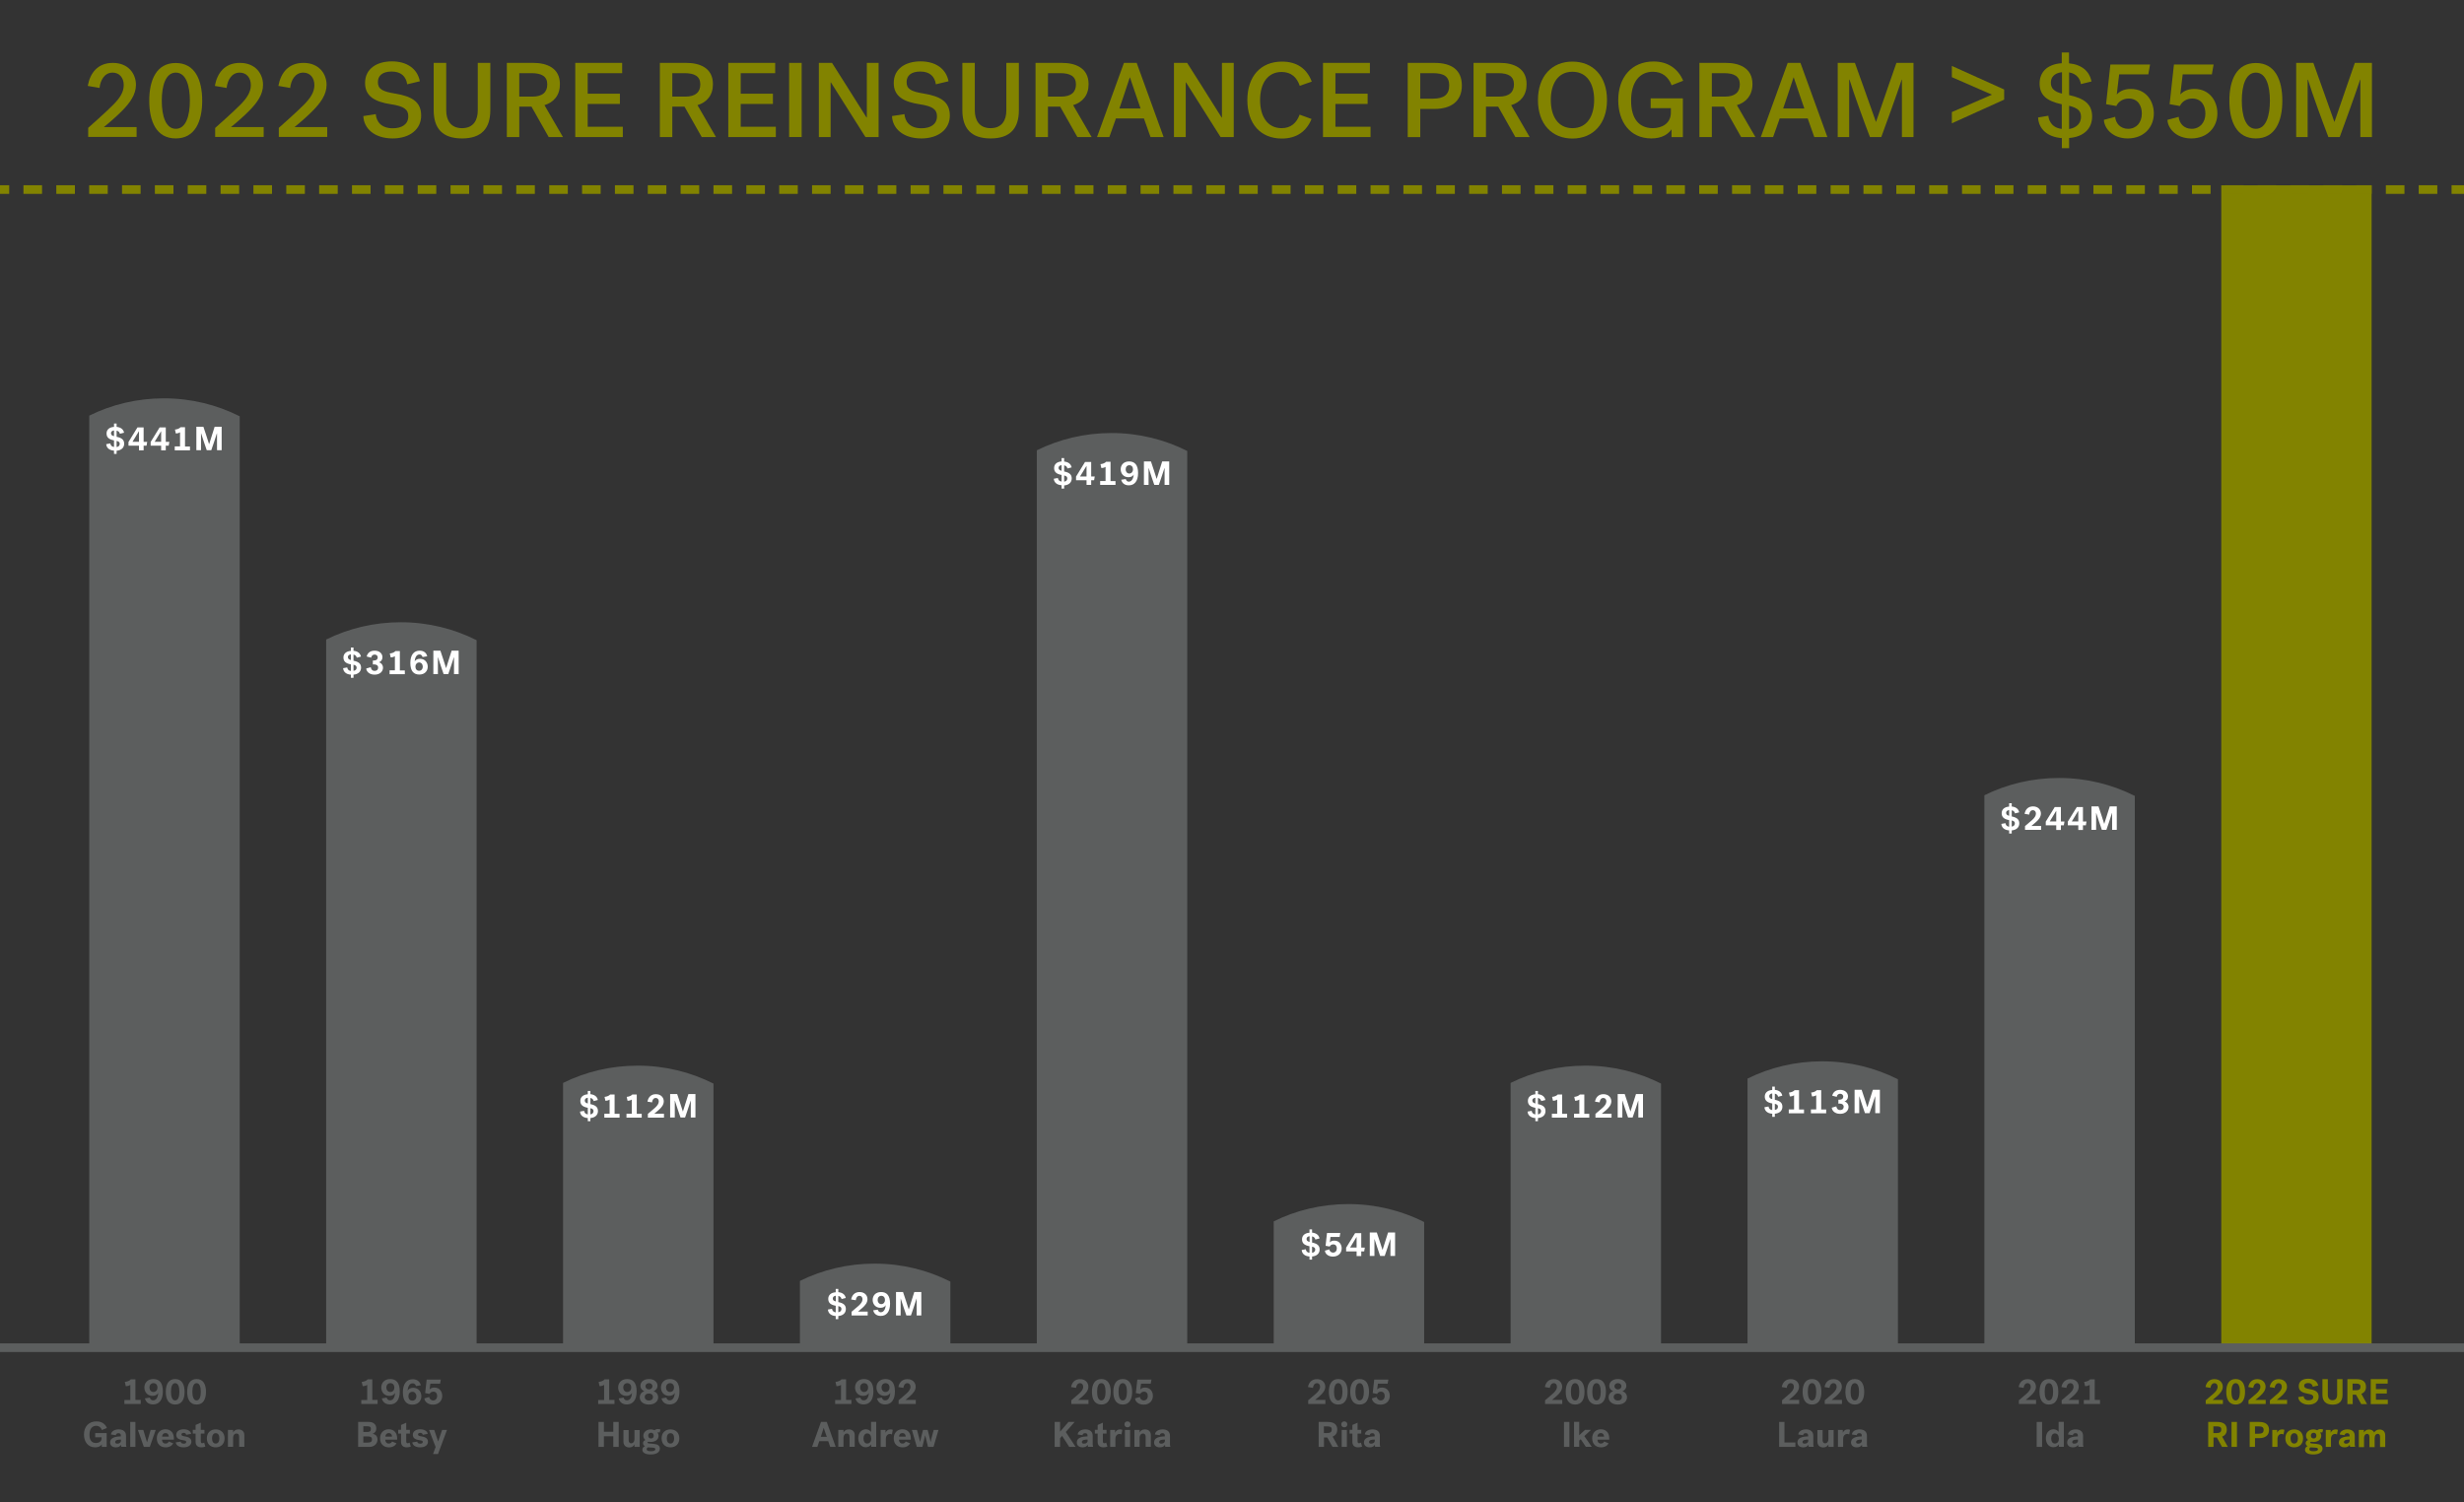 <?xml version="1.0" encoding="utf-8"?>
<!-- Generator: Adobe Illustrator 26.2.1, SVG Export Plug-In . SVG Version: 6.00 Build 0)  -->
<svg version="1.1" id="Art" xmlns="http://www.w3.org/2000/svg" xmlns:xlink="http://www.w3.org/1999/xlink" x="0px" y="0px"
	 width="2280px" height="1390px" viewBox="0 0 2280 1390" style="enable-background:new 0 0 2280 1390;" xml:space="preserve">
<rect x="0" y="0" width="2280" height="1390" fill="#333333" stroke="none"/>
<style type="text/css">
	.st0{fill:#828300;}
	.st1{fill:#5C5E5E;}
	.st2{fill:#FFFFFF;}
	.st3{fill:none;stroke:#5C5E5E;stroke-width:8;stroke-miterlimit:10;}
</style>
<g>
	<path class="st0" d="M81.6,118.3c0,0,17-15,23.1-21.3c6-6,9.8-11.6,9.8-18.2c0-7-4.1-11.6-10.3-11.6c-7.8,0-11.4,7.5-12.1,14.2
		l-10.9-1.9c2.2-12.2,9.4-21.3,23.2-21.3c14.5,0,21.4,10.2,21.4,20.3c0,9.1-5.6,16.7-12.9,24.1c-4.7,4.8-11.7,10.9-16.8,15h30.3v9.1
		H81.6V118.3z"/>
	<path class="st0" d="M187.1,93.2c0,19.1-6.6,34.9-24.5,34.9s-24.5-15.8-24.5-34.9s6.6-34.9,24.5-34.9S187.1,74.1,187.1,93.2z
		 M175.7,93.2c0-13.8-3.5-26-13-26c-9.5,0-13,12.2-13,26s3.5,26,13,26C172.1,119.2,175.7,107,175.7,93.2z"/>
	<path class="st0" d="M199.2,118.3c0,0,17-15,23.1-21.3c6-6,9.8-11.6,9.8-18.2c0-7-4.1-11.6-10.3-11.6c-7.8,0-11.4,7.5-12.1,14.2
		l-10.9-1.9c2.2-12.2,9.4-21.3,23.2-21.3c14.5,0,21.4,10.2,21.4,20.3c0,9.1-5.6,16.7-12.9,24.1c-4.7,4.8-11.7,10.9-16.8,15h30.3v9.1
		h-44.9V118.3z"/>
	<path class="st0" d="M258,118.3c0,0,17-15,23.1-21.3c6-6,9.8-11.6,9.8-18.2c0-7-4.1-11.6-10.3-11.6c-7.8,0-11.4,7.5-12.1,14.2
		l-10.9-1.9c2.2-12.2,9.4-21.3,23.2-21.3c14.5,0,21.4,10.2,21.4,20.3c0,9.1-5.6,16.7-12.9,24.1c-4.7,4.8-11.7,10.9-16.8,15h30.3v9.1
		H258V118.3z"/>
	<path class="st0" d="M365.7,86.6c15.8,2.6,24,7.8,24,20.4c0,12.6-10.5,21.1-26.4,21.1c-17,0-26.7-9.4-27.1-20.7l11.5-1.8
		c0.6,6.9,5,13.1,15.7,13.1c8.7,0,14.4-3.8,14.4-11.1c0-6.3-4-9.3-15.9-11.1c-14.7-2.2-24.1-7.2-24.1-19.7c0-12.8,10.3-20,24.9-20
		c13.9,0,23.6,6.9,25.8,18.4L376.8,78c-1.1-7.3-5.7-11.8-14.4-11.8c-8.6,0-12.7,3.9-12.7,9.7C349.6,82.4,353.9,84.7,365.7,86.6z"/>
	<path class="st0" d="M401.3,102V58.2h11.6v43.9c0,8.8,3.9,16.5,14.6,16.5c10.7,0,14.6-7.6,14.6-16.5V58.2h11.6V102
		c0,16.8-8.1,26.1-26.2,26.1C409.4,128.1,401.3,118.8,401.3,102z"/>
	<path class="st0" d="M503.8,97.3l17.1,29.5h-13.2l-15.9-28.1h-11.3v28.1h-11.5V58.2h24.6c12,0,24.5,4.5,24.5,19.6
		C518.2,88,512.5,94.7,503.8,97.3z M491.8,67.7h-11.3v21.7h12.1c9.6,0,13.8-4.3,13.8-11.3C506.4,70.7,501.3,67.7,491.8,67.7z"/>
	<path class="st0" d="M532.3,126.8V58.2h43.4v9.5h-31.9v19h29.8v9.5h-29.8v21.1h32.5v9.5H532.3z"/>
	<path class="st0" d="M645.4,97.3l17.1,29.5h-13.2l-15.9-28.1h-11.3v28.1h-11.5V58.2h24.6c12,0,24.5,4.5,24.5,19.6
		C659.8,88,654.1,94.7,645.4,97.3z M633.4,67.7h-11.3v21.7h12.1c9.6,0,13.8-4.3,13.8-11.3C648,70.7,642.9,67.7,633.4,67.7z"/>
	<path class="st0" d="M673.9,126.8V58.2h43.4v9.5h-31.9v19h29.8v9.5h-29.8v21.1h32.5v9.5H673.9z"/>
	<path class="st0" d="M730.2,58.2h11.6v68.6h-11.6V58.2z"/>
	<path class="st0" d="M757.7,58.2h12.2c0,0,24.9,39.2,31.9,50.5h0.3V58.2h10.9v68.6h-12.2c0,0-24.3-38.3-31.9-50.5h-0.3v50.5h-10.9
		V58.2z"/>
	<path class="st0" d="M854.9,86.6c15.8,2.6,24,7.8,24,20.4c0,12.6-10.5,21.1-26.4,21.1c-17,0-26.7-9.4-27.1-20.7l11.5-1.8
		c0.6,6.9,5,13.1,15.7,13.1c8.7,0,14.4-3.8,14.4-11.1c0-6.3-4-9.3-15.9-11.1c-14.7-2.2-24.1-7.2-24.1-19.7c0-12.8,10.3-20,24.9-20
		c13.9,0,23.6,6.9,25.8,18.4L866,78c-1.1-7.3-5.7-11.8-14.4-11.8c-8.6,0-12.7,3.9-12.7,9.7C838.8,82.4,843.1,84.7,854.9,86.6z"/>
	<path class="st0" d="M890.5,102V58.2H902v43.9c0,8.8,3.9,16.5,14.6,16.5c10.7,0,14.6-7.6,14.6-16.5V58.2h11.6V102
		c0,16.8-8.1,26.1-26.2,26.1C898.6,128.1,890.5,118.8,890.5,102z"/>
	<path class="st0" d="M993,97.3l17.1,29.5h-13.2L981,98.7h-11.3v28.1h-11.5V58.2h24.6c12,0,24.5,4.5,24.5,19.6
		C1007.4,88,1001.7,94.7,993,97.3z M981,67.7h-11.3v21.7h12.1c9.6,0,13.8-4.3,13.8-11.3C995.6,70.7,990.5,67.7,981,67.7z"/>
	<path class="st0" d="M1076.7,126.8h-12.1l-6.1-17.2h-25.9l-6.1,17.2h-11.4l24.9-68.6h11.8L1076.7,126.8z M1045.4,71.7
		c-1.5,5-9.6,28.7-9.6,28.7h19.6c0,0-8.2-23.7-9.8-28.7H1045.4z"/>
	<path class="st0" d="M1086.3,58.2h12.2c0,0,24.9,39.2,31.9,50.5h0.3V58.2h10.9v68.6h-12.2c0,0-24.3-38.3-31.9-50.5h-0.3v50.5h-10.9
		V58.2z"/>
	<path class="st0" d="M1186.3,57c14,0,23.1,6.8,27.5,18.5l-11.1,3.9c-2.6-7.6-7.7-12.8-16.8-12.8c-12.8,0-19.9,10.5-19.9,26
		c0,15.3,7,26,19.9,26c8.5,0,13.8-4.7,16.7-12.5l11,4c-4.6,11.2-13.5,18.1-27.5,18.1c-19.8,0-31.9-13.8-31.9-35.6
		C1154.2,70.8,1166.4,57,1186.3,57z"/>
	<path class="st0" d="M1224.2,126.8V58.2h43.4v9.5h-31.9v19h29.8v9.5h-29.8v21.1h32.5v9.5H1224.2z"/>
	<path class="st0" d="M1314.2,100.8v26.1h-11.6V58.2h24.9c15.3,0,25.2,6.2,25.2,21s-10.4,21.6-25.2,21.6H1314.2z M1325.8,67.7h-11.6
		v23.6h11.6c10.2,0,15.2-3.7,15.2-12.2C1341,70.7,1336.1,67.7,1325.8,67.7z"/>
	<path class="st0" d="M1398.3,97.3l17.1,29.5h-13.2l-15.9-28.1h-11.3v28.1h-11.5V58.2h24.6c12,0,24.5,4.5,24.5,19.6
		C1412.7,88,1407,94.7,1398.3,97.3z M1386.3,67.7h-11.3v21.7h12.1c9.6,0,13.8-4.3,13.8-11.3C1400.9,70.7,1395.8,67.7,1386.3,67.7z"
		/>
	<path class="st0" d="M1455,57c19.1,0,32,13.5,32,35.6c0,22-12.9,35.6-32,35.6c-19,0-31.9-13.5-31.9-35.6
		C1423.1,70.5,1436,57,1455,57z M1455,118.6c13.5,0,20.1-11.1,20.1-26.1c0-15-6.6-26.1-20.1-26.1c-13.4,0-20,11.1-20,26.1
		C1435,107.5,1441.6,118.6,1455,118.6z"/>
	<path class="st0" d="M1527.4,91h29.8v35.9h-10.5v-7.2c-2.8,4.1-8.5,8.4-18.6,8.4c-20,0-30.7-15.6-30.7-35.5
		c0-20.9,12.3-35.7,32.7-35.7c13,0,22.5,6.4,27.4,17.8l-10.7,4.2c-2.9-7.6-8.6-12.5-17.3-12.5c-12.1,0-20.2,9.3-20.2,26.7
		c0,16.6,7.2,25.5,20.1,25.5c8.6,0,16.7-4.5,16.7-14.4v-4.1h-18.7V91z"/>
	<path class="st0" d="M1607.2,97.3l17.1,29.5h-13.2l-15.9-28.1H1584v28.1h-11.5V58.2h24.6c12,0,24.5,4.5,24.5,19.6
		C1621.6,88,1615.9,94.7,1607.2,97.3z M1595.3,67.7H1584v21.7h12.1c9.6,0,13.8-4.3,13.8-11.3C1609.9,70.7,1604.8,67.7,1595.3,67.7z"
		/>
	<path class="st0" d="M1690.9,126.8h-12.1l-6.1-17.2h-25.9l-6.1,17.2h-11.4l24.9-68.6h11.8L1690.9,126.8z M1659.6,71.7
		c-1.5,5-9.6,28.7-9.6,28.7h19.6c0,0-8.2-23.7-9.8-28.7H1659.6z"/>
	<path class="st0" d="M1730.3,126.8c-4.5-11.7-14.9-39.9-18.9-53.1h-0.3v53.1h-10.6V58.2h15.9c0,0,17,47.4,19.5,54.7
		c2.4-7.3,18.9-54.7,18.9-54.7h15.8v68.6h-10.7V73.7h-0.2c-4.4,13.4-15.5,43.9-18.9,53.1H1730.3z"/>
	<path class="st0" d="M1854.5,82.8v9.4l-48.4,21.9v-10.4l37.1-16.1l-37.1-16.2V61L1854.5,82.8z"/>
	<path class="st0" d="M1914.6,58.6c11.8,1.2,18.9,7.4,20.7,16.8l-9.8,2.4c-0.7-4.6-3.5-9.5-10.9-10.8v21
		c13.4,2.9,21.3,7.9,21.3,19.8c0,10.8-7.3,18.8-21.3,19.9v9.4h-6.7v-9.3c-13.9-1-21.6-9-22-19.1l9.5-1.6c0.2,2.7,1.9,11,12.4,12.2
		V96.5c-14.8-3.2-20.5-9-20.5-19.4c0-10,6.7-17.7,20.5-18.6v-9.9h6.7V58.6z M1908,86.6V66.8c-8.3,0.9-10.3,5.9-10.3,9.7
		C1897.7,81.5,1900.5,84.8,1908,86.6z M1914.6,97.9v21.5c6.8-1.1,11-5.3,11-11.3C1925.6,102.5,1922.5,99.9,1914.6,97.9z"/>
	<path class="st0" d="M1957.2,108.1c0.5,5.9,4.7,11.1,12,11.1c7.6,0,12.7-5.8,12.7-14.1c0-7.1-3.5-13.9-12.1-13.9
		c-4.5,0-9.3,2.1-11.5,6.9l-9.5-1.7l4-36.7h36.7l-1.6,9.1h-27l-2.2,18.6c2.4-2.6,6.4-5.1,13-5.1c14.4,0,21.3,11.6,21.3,22.6
		c0,12.6-8.9,23.2-24.2,23.2c-14.5,0-21.8-9.9-22-17.2L1957.2,108.1z"/>
	<path class="st0" d="M2016,108.1c0.5,5.9,4.7,11.1,12,11.1c7.6,0,12.7-5.8,12.7-14.1c0-7.1-3.5-13.9-12.1-13.9
		c-4.5,0-9.3,2.1-11.5,6.9l-9.5-1.7l4-36.7h36.7l-1.6,9.1h-27l-2.2,18.6c2.4-2.6,6.4-5.1,13-5.1c14.4,0,21.3,11.6,21.3,22.6
		c0,12.6-8.9,23.2-24.2,23.2c-14.5,0-21.8-9.9-22-17.2L2016,108.1z"/>
	<path class="st0" d="M2111.9,93.2c0,19.1-6.6,34.9-24.5,34.9s-24.5-15.8-24.5-34.9s6.6-34.9,24.5-34.9S2111.9,74.1,2111.9,93.2z
		 M2100.4,93.2c0-13.8-3.5-26-13-26s-13,12.2-13,26s3.5,26,13,26S2100.4,107,2100.4,93.2z"/>
	<path class="st0" d="M2154.5,126.8c-4.5-11.7-14.9-39.9-18.9-53.1h-0.3v53.1h-10.6V58.2h15.9c0,0,17,47.4,19.5,54.7
		c2.4-7.3,18.9-54.7,18.9-54.7h15.8v68.6h-10.7V73.7h-0.2c-4.4,13.4-15.5,43.9-18.9,53.1H2154.5z"/>
</g>
<path class="st1" d="M221.7,1247.1H82.6l0-862.5c20.8-10.3,44.3-16,69.1-16c25.3,0,49,6,70.1,16.6V1247.1z"/>
<g>
	<path class="st2" d="M107.9,395c3.9,0.4,6.3,2.3,6.9,5.4l-3.9,1c-0.2-1.2-1-2.5-3-2.9v5.7c4.5,0.9,7,2.6,7,6.4c0,3.5-2.4,6.1-7,6.5
		v2.9h-2.4V417c-4.6-0.3-7-2.8-7.2-6l3.8-0.7c0.1,0.9,0.6,2.9,3.4,3.3v-6.1c-5-0.9-6.9-3-6.9-6.4c0-3.3,2.3-5.8,6.9-6.1v-3.1h2.4
		V395z M105.5,403.6v-5.3c-2.1,0.3-2.8,1.4-2.8,2.6C102.8,402.3,103.4,403.1,105.5,403.6z M107.9,408v5.7c2-0.3,2.9-1.5,2.9-3
		C110.8,409.2,110,408.5,107.9,408z"/>
	<path class="st2" d="M132.9,395.4v13.5h3.3l-0.6,3.5h-2.7v4.3h-4.3v-4.3h-9.7v-3.4l8.3-13.5H132.9z M128.6,408.8v-9.7h-0.1
		l-5.9,9.7H128.6z"/>
	<path class="st2" d="M153.4,395.4v13.5h3.3l-0.6,3.5h-2.7v4.3h-4.3v-4.3h-9.7v-3.4l8.3-13.5H153.4z M149.1,408.8v-9.7H149l-5.9,9.7
		H149.1z"/>
	<path class="st2" d="M161.6,413.1h5V400c-0.8,0.6-2.3,1.1-3.9,1.1l-0.8-3.6c2.2-0.2,4.2-1,5.2-2.2h4.1v17.9h4.6v3.5h-14.1V413.1z"
		/>
	<path class="st2" d="M191.3,416.6c-1.2-3.4-4-11.7-5.2-15.6H186v15.6h-4.3v-21.7h6.5c0,0,4.7,14,5.3,16.2
		c0.6-2.1,5.1-16.2,5.1-16.2h6.5v21.7h-4.3V401h-0.1c-1.2,3.9-4.3,13-5.2,15.6H191.3z"/>
</g>
<g>
	<path class="st1" d="M115.3,1295.5h5.3v-14c-0.9,0.7-2.5,1.2-4.2,1.2l-0.9-3.9c2.3-0.3,4.5-1.1,5.5-2.4h4.3v19h4.9v3.8h-15.1
		V1295.5z"/>
	<path class="st1" d="M146.4,1289c-0.8,1.4-2.4,2.7-5.2,2.7c-5.1,0-7.6-3.9-7.6-7.8c0-4.1,2.8-7.8,8.3-7.8c5.4,0,8.8,3.3,8.8,11.4
		c0,8-3.5,12.1-9.1,12.1c-4.5,0-6.8-2.6-7.5-5.6l4.5-0.7c0.3,1,1,2.5,3,2.5C144.7,1296,146.2,1292.6,146.4,1289z M145.7,1284.1
		c0-2.6-1.4-4.2-3.7-4.2c-2.1,0-3.7,1.6-3.7,4.1c0,2.2,1.5,4.1,3.6,4.1C144.3,1288.1,145.7,1286.3,145.7,1284.1z"/>
	<path class="st1" d="M162.1,1299.7c-6.3,0-8.7-5.1-8.7-11.8c0-6.6,2.4-11.8,8.7-11.8c6.3,0,8.7,5.1,8.7,11.8
		C170.8,1294.6,168.4,1299.7,162.1,1299.7z M162.1,1279.9c-2.8,0-3.9,3.5-3.9,8c0,4.5,1.1,8,3.9,8c2.8,0,3.9-3.5,3.9-8
		C166,1283.4,164.9,1279.9,162.1,1279.9z"/>
	<path class="st1" d="M181.9,1299.7c-6.3,0-8.7-5.1-8.7-11.8c0-6.6,2.4-11.8,8.7-11.8c6.3,0,8.7,5.1,8.7,11.8
		C190.6,1294.6,188.2,1299.7,181.9,1299.7z M181.9,1279.9c-2.8,0-3.9,3.5-3.9,8c0,4.5,1.1,8,3.9,8c2.8,0,3.9-3.5,3.9-8
		C185.8,1283.4,184.7,1279.9,181.9,1279.9z"/>
	<path class="st1" d="M88.1,1326.1h10.6v12.8h-4.5v-2.4c-1,1.6-2.9,2.8-6.1,2.8c-6.9,0-10.4-5.3-10.4-11.9c0-7.1,4.3-12.1,11.5-12.1
		c4.6,0,8.1,2.1,9.7,6.1l-4.6,1.9c-0.9-2.4-2.7-3.9-5.3-3.9c-3.7,0-6.2,2.8-6.2,8.2c0,5.1,2,7.7,6.1,7.7c2.3,0,5.1-1.3,5.1-4.2v-1.1
		h-5.9V1326.1z"/>
	<path class="st1" d="M112,1336.9c-0.9,1.5-2.3,2.4-4.7,2.4c-3.4,0-5.4-1.7-5.4-4.6c0-4.2,4.7-5.5,9.9-5.5v-1c0-1.2-0.7-2-2.2-2
		c-1.6,0-2.4,1-2.4,1.9l-4.5-0.7c0.3-3,3.4-4.7,7.1-4.7c3.8,0,6.8,1.7,6.8,5.9v8c0,0.9,0.2,1.7,0.4,2.2h-4.6
		C112.1,1338.6,112,1337.8,112,1336.9z M111.9,1333.3v-1.2c-3.2,0-5.3,0.5-5.3,2.4c0,1,0.9,1.4,2,1.4
		C110.2,1335.9,111.9,1335,111.9,1333.3z"/>
	<path class="st1" d="M120.5,1315.8h4.8v23.1h-4.8V1315.8z"/>
	<path class="st1" d="M127.6,1323.2h5c0,0,2.6,8.5,3.4,11.3h0.1c0.8-2.7,3.3-11.3,3.3-11.3h4.7l-5.5,15.7h-5.5L127.6,1323.2z"/>
	<path class="st1" d="M160.3,1335.6c-1.3,2.3-3.7,3.7-7,3.7c-4.9,0-8.2-3.1-8.2-8.4c0-5.1,3.4-8.3,8-8.3c5.3,0,7.8,3.8,7.8,8.4v1.2
		h-11c0.1,1.8,0.9,3.6,3.3,3.6c1.6,0,2.5-0.9,3-1.9L160.3,1335.6z M150,1329.4h6.2c-0.1-2.2-1.3-3.3-3-3.3
		C151.2,1326.1,150.1,1327.4,150,1329.4z"/>
	<path class="st1" d="M170.7,1329.1c3.2,0.5,6.4,1.5,6.4,5c0,3.3-3,5.2-7.2,5.2c-3.9,0-6.9-1.6-7.3-4.6l4.6-0.7
		c0.1,1.4,1.4,1.9,2.8,1.9c1.3,0,2.3-0.4,2.3-1.6c0-1-0.7-1.3-2.9-1.6c-3.2-0.5-6.3-1.4-6.3-5c0-3.6,3.4-5.1,6.9-5.1
		c3.5,0,6.4,1.5,6.9,4.2l-4.6,0.9c-0.2-1.2-1.1-1.8-2.3-1.8c-1.2,0-2.1,0.5-2.1,1.4C167.9,1328.7,169.3,1328.9,170.7,1329.1z"/>
	<path class="st1" d="M190,1338.6c-1,0.4-2.3,0.7-3.6,0.7c-3.1,0-5.4-1.4-5.4-5.1v-7.6h-2.6v-3.5h2.6v-4.5l4.8-2.1v6.6h3.4v3.5h-3.4
		v7c0,1.6,0.6,1.9,1.4,1.9c0.7,0,1.2-0.3,1.7-0.6L190,1338.6z"/>
	<path class="st1" d="M207.8,1331c0,5.1-3.3,8.3-8.2,8.3c-4.9,0-8.2-3.2-8.2-8.3c0-5.1,3.3-8.3,8.2-8.3
		C204.5,1322.7,207.8,1325.9,207.8,1331z M203,1331c0-2.7-1-4.8-3.4-4.8c-2.3,0-3.4,2.1-3.4,4.8s1,4.8,3.4,4.8
		C202,1335.8,203,1333.7,203,1331z"/>
	<path class="st1" d="M211.1,1323.2h4.6v2.4c0.8-1.6,2.3-2.9,4.9-2.9c3.1,0,5.5,1.8,5.5,5.3v10.8h-4.8v-9.4c0-2.1-1.1-2.9-2.5-2.9
		c-1.6,0-3.1,1.3-3.1,4.2v8.1h-4.8V1323.2z"/>
</g>
<g>
	<path class="st1" d="M334.5,1295.5h5.3v-14c-0.9,0.7-2.5,1.2-4.2,1.2l-0.9-3.9c2.3-0.3,4.5-1.1,5.5-2.4h4.3v19h4.9v3.8h-15.1
		V1295.5z"/>
	<path class="st1" d="M365.6,1289c-0.8,1.4-2.4,2.7-5.2,2.7c-5.1,0-7.6-3.9-7.6-7.8c0-4.1,2.8-7.8,8.3-7.8c5.4,0,8.8,3.3,8.8,11.4
		c0,8-3.5,12.1-9.1,12.1c-4.5,0-6.8-2.6-7.5-5.6l4.5-0.7c0.3,1,1,2.5,3,2.5C363.9,1296,365.4,1292.6,365.6,1289z M364.9,1284.1
		c0-2.6-1.4-4.2-3.7-4.2c-2.1,0-3.7,1.6-3.7,4.1c0,2.2,1.5,4.1,3.6,4.1C363.5,1288.1,364.9,1286.3,364.9,1284.1z"/>
	<path class="st1" d="M377.1,1286.9c0.8-1.4,2.4-2.7,5.2-2.7c5.1,0,7.6,3.9,7.6,7.8c0,4.1-2.8,7.8-8.3,7.8c-5.4,0-8.8-3.3-8.8-11.4
		c0-8,3.5-12.1,9.1-12.1c4.5,0,6.8,2.6,7.5,5.6l-4.5,0.7c-0.3-1-1-2.5-3-2.5C378.9,1279.9,377.4,1283.3,377.1,1286.9z M377.9,1291.9
		c0,2.6,1.4,4.2,3.7,4.2c2.1,0,3.7-1.6,3.7-4.1c0-2.2-1.5-4.1-3.6-4.1C379.3,1287.9,377.9,1289.6,377.9,1291.9z"/>
	<path class="st1" d="M397.2,1292.7c0.1,1.7,1.6,3.2,3.6,3.2c2.3,0,3.7-1.8,3.7-4.2c0-2.1-1.1-3.9-3.5-3.9c-1,0-2.7,0.3-3.5,2.1
		l-4.1-0.8l1.4-12.5h13.1l-0.7,3.8h-9l-0.7,5.4c0.9-1.1,2.3-1.8,4.5-1.8c4.9,0,7.2,3.9,7.2,7.7c0,4.5-3.2,8.1-8.6,8.1
		c-4.9,0-7.8-3-7.9-5.8L397.2,1292.7z"/>
	<path class="st1" d="M331.4,1315.8h10c4.3,0,6.8,2.6,6.8,6c0,2.8-1.7,4.4-3.4,5c2,0.3,4.5,1.6,4.5,5.2c0,4-3.1,6.9-7.4,6.9h-10.5
		V1315.8z M336.2,1319.8v5.3h3.5c2.4,0,3.5-0.7,3.5-2.7c0-1.9-0.9-2.6-3.2-2.6H336.2z M336.2,1334.9h4c3.1,0,4-1,4-2.9
		c0-2.2-1.4-2.8-4.1-2.8h-3.9V1334.9z"/>
	<path class="st1" d="M366.9,1335.6c-1.3,2.3-3.7,3.7-7,3.7c-4.9,0-8.2-3.1-8.2-8.4c0-5.1,3.4-8.3,8-8.3c5.3,0,7.8,3.8,7.8,8.4v1.2
		h-11c0.1,1.8,0.9,3.6,3.3,3.6c1.6,0,2.5-0.9,3-1.9L366.9,1335.6z M356.6,1329.4h6.2c-0.1-2.2-1.3-3.3-3-3.3
		C357.8,1326.1,356.7,1327.4,356.6,1329.4z"/>
	<path class="st1" d="M380.1,1338.6c-1,0.4-2.3,0.7-3.6,0.7c-3.1,0-5.4-1.4-5.4-5.1v-7.6h-2.6v-3.5h2.6v-4.5l4.8-2.1v6.6h3.4v3.5
		h-3.4v7c0,1.6,0.6,1.9,1.4,1.9c0.7,0,1.2-0.3,1.7-0.6L380.1,1338.6z"/>
	<path class="st1" d="M389.6,1329.1c3.2,0.5,6.4,1.5,6.4,5c0,3.3-3,5.2-7.2,5.2c-3.9,0-6.9-1.6-7.3-4.6l4.6-0.7
		c0.1,1.4,1.4,1.9,2.8,1.9c1.3,0,2.3-0.4,2.3-1.6c0-1-0.7-1.3-2.9-1.6c-3.2-0.5-6.3-1.4-6.3-5c0-3.6,3.4-5.1,6.9-5.1
		c3.5,0,6.4,1.5,6.9,4.2l-4.6,0.9c-0.2-1.2-1.1-1.8-2.3-1.8c-1.2,0-2.1,0.5-2.1,1.4C386.8,1328.7,388.3,1328.9,389.6,1329.1z"/>
	<path class="st1" d="M400.7,1345.5l2.4-6.5l-6.1-15.8h4.8c0,0,2.9,8.5,3.6,10.6h0.1c0.7-2.1,3.6-10.6,3.6-10.6h4.5l-8.3,22.3H400.7
		z"/>
</g>
<g>
	<path class="st1" d="M553.7,1295.5h5.3v-14c-0.9,0.7-2.5,1.2-4.2,1.2l-0.9-3.9c2.3-0.3,4.5-1.1,5.5-2.4h4.3v19h4.9v3.8h-15.1
		V1295.5z"/>
	<path class="st1" d="M584.8,1289c-0.8,1.4-2.4,2.7-5.2,2.7c-5.1,0-7.6-3.9-7.6-7.8c0-4.1,2.8-7.8,8.3-7.8c5.4,0,8.8,3.3,8.8,11.4
		c0,8-3.5,12.1-9.1,12.1c-4.5,0-6.8-2.6-7.5-5.6l4.5-0.7c0.3,1,1,2.5,3,2.5C583.1,1296,584.6,1292.6,584.8,1289z M584.1,1284.1
		c0-2.6-1.4-4.2-3.7-4.2c-2.1,0-3.7,1.6-3.7,4.1c0,2.2,1.5,4.1,3.6,4.1C582.7,1288.1,584.1,1286.3,584.1,1284.1z"/>
	<path class="st1" d="M592,1293.1c0-3.2,2.1-5.1,4.2-5.7c-1.9-0.8-3.6-2.5-3.6-5.1c0-3.2,2.7-6.2,7.9-6.2c5.1,0,7.9,3,7.9,6.2
		c0,2.6-1.7,4.3-3.6,5.1c2.1,0.6,4.2,2.5,4.2,5.7c0,3.3-2.8,6.6-8.5,6.6S592,1296.4,592,1293.1z M604.2,1292.7c0-2-1.6-3.2-3.8-3.2
		s-3.8,1.2-3.8,3.2s1.6,3.3,3.8,3.3S604.2,1294.8,604.2,1292.7z M600.5,1279.9c-1.7,0-3.2,1-3.2,2.9c0,1.9,1.6,2.9,3.2,2.9
		s3.2-1,3.2-2.9C603.7,1280.9,602.2,1279.9,600.5,1279.9z"/>
	<path class="st1" d="M624.4,1289c-0.8,1.4-2.4,2.7-5.2,2.7c-5.1,0-7.6-3.9-7.6-7.8c0-4.1,2.8-7.8,8.3-7.8c5.4,0,8.8,3.3,8.8,11.4
		c0,8-3.5,12.1-9.1,12.1c-4.5,0-6.8-2.6-7.5-5.6l4.5-0.7c0.3,1,1,2.5,3,2.5C622.7,1296,624.2,1292.6,624.4,1289z M623.7,1284.1
		c0-2.6-1.4-4.2-3.7-4.2c-2.1,0-3.7,1.6-3.7,4.1c0,2.2,1.5,4.1,3.6,4.1C622.3,1288.1,623.7,1286.3,623.7,1284.1z"/>
	<path class="st1" d="M553.8,1315.8h5v9.1h8.7v-9.1h5v23.1h-5v-9.8h-8.7v9.8h-5V1315.8z"/>
	<path class="st1" d="M591.7,1338.9h-4.6v-2.3c-0.8,1.5-2.3,2.8-4.8,2.8c-3,0-5.4-1.8-5.4-5.3v-10.8h4.8v9.4c0,2.1,1.1,2.9,2.4,2.9
		c1.5,0,3-1.3,3-4.2v-8.1h4.8V1338.9z"/>
	<path class="st1" d="M600.5,1335.7l4.4,0.4c3.6,0.3,5.7,1.6,5.7,4.4c0,3.6-3.6,5.4-8.5,5.4c-4.7,0-7.7-1.5-7.7-4.4
		c0-1.6,1-2.7,2.4-3.3c-1.2-0.6-1.8-1.6-1.8-2.8c0-1.3,0.8-2.3,2.2-2.9c-1.3-1-1.9-2.4-1.9-3.9c0-3.8,3.5-5.9,6.8-5.9
		c1.5,0,2.6,0.4,3.6,0.8c1-0.8,1.8-1.1,3.2-1.1c1,0,1.7,0.2,2.3,0.5l-0.9,2.8c-0.3-0.2-0.6-0.3-1-0.3c-0.4,0-0.7,0.1-0.9,0.3
		c0.6,0.7,1,1.8,1,3c0,3.6-3.4,5.6-7,5.6c-1.2,0-1.7-0.2-2.1-0.2c-0.6,0-1.2,0.3-1.2,0.9C599.2,1335.3,599.6,1335.6,600.5,1335.7z
		 M599.5,1339.3c-0.7,0.4-1.1,1-1.1,1.8c0,1.3,1.5,1.8,3.8,1.8c2.7,0,4.2-0.6,4.2-1.8c0-0.9-0.5-1.3-2.2-1.5L599.5,1339.3z
		 M602.4,1331.1c1.5,0,2.5-0.8,2.5-2.6c0-1.8-1.1-2.7-2.5-2.7s-2.6,0.9-2.6,2.7C599.9,1330.3,601,1331.1,602.4,1331.1z"/>
	<path class="st1" d="M628.6,1331c0,5.1-3.3,8.3-8.2,8.3c-4.9,0-8.2-3.2-8.2-8.3c0-5.1,3.3-8.3,8.2-8.3
		C625.3,1322.7,628.6,1325.9,628.6,1331z M623.8,1331c0-2.7-1-4.8-3.4-4.8c-2.3,0-3.4,2.1-3.4,4.8s1,4.8,3.4,4.8
		C622.7,1335.8,623.8,1333.7,623.8,1331z"/>
</g>
<g>
	<path class="st1" d="M772.9,1295.5h5.3v-14c-0.9,0.7-2.5,1.2-4.2,1.2l-0.9-3.9c2.3-0.3,4.5-1.1,5.5-2.4h4.3v19h4.9v3.8h-15V1295.5z
		"/>
	<path class="st1" d="M804,1289c-0.8,1.4-2.4,2.7-5.2,2.7c-5.1,0-7.6-3.9-7.6-7.8c0-4.1,2.8-7.8,8.2-7.8c5.4,0,8.8,3.3,8.8,11.4
		c0,8-3.5,12.1-9.1,12.1c-4.5,0-6.8-2.6-7.5-5.6l4.5-0.7c0.3,1,1,2.5,3,2.5C802.3,1296,803.8,1292.6,804,1289z M803.3,1284.1
		c0-2.6-1.4-4.2-3.7-4.2c-2.1,0-3.7,1.6-3.7,4.1c0,2.2,1.5,4.1,3.6,4.1C801.9,1288.1,803.3,1286.3,803.3,1284.1z"/>
	<path class="st1" d="M823.8,1289c-0.8,1.4-2.4,2.7-5.2,2.7c-5.1,0-7.6-3.9-7.6-7.8c0-4.1,2.8-7.8,8.3-7.8c5.4,0,8.8,3.3,8.8,11.4
		c0,8-3.5,12.1-9.1,12.1c-4.5,0-6.8-2.6-7.5-5.6l4.5-0.7c0.3,1,1,2.5,3,2.5C822.1,1296,823.6,1292.6,823.8,1289z M823.1,1284.1
		c0-2.6-1.4-4.2-3.7-4.2c-2.1,0-3.7,1.6-3.7,4.1c0,2.2,1.5,4.1,3.6,4.1C821.7,1288.1,823.1,1286.3,823.1,1284.1z"/>
	<path class="st1" d="M831.6,1295.7c0,0,5.1-4.3,7.1-6.1c2.2-2,3.8-4,3.8-6.3c0-2-1.1-3.4-2.9-3.4c-2.3,0-3.5,2.3-3.7,4.4l-4.6-0.8
		c0.8-4.2,3.4-7.3,8.3-7.3c5.1,0,7.7,3.4,7.7,7c0,3.4-2.3,6.1-5.2,8.7c-1,0.9-2.9,2.5-4.2,3.5h9.5v3.8h-15.9V1295.7z"/>
	<path class="st1" d="M773.3,1338.9h-5.1l-1.8-5.3h-8.3l-1.8,5.3h-4.9l8.3-23.1h5.3L773.3,1338.9z M762.2,1321.2
		c-0.4,1.5-2.7,8.4-2.7,8.4h5.6C765,1329.6,762.6,1322.7,762.2,1321.2L762.2,1321.2z"/>
	<path class="st1" d="M775.9,1323.2h4.6v2.4c0.8-1.6,2.3-2.9,4.9-2.9c3.1,0,5.5,1.8,5.5,5.3v10.8h-4.8v-9.4c0-2.1-1.1-2.9-2.5-2.9
		c-1.6,0-3.1,1.3-3.1,4.2v8.1h-4.8V1323.2z"/>
	<path class="st1" d="M806,1325.1v-9.4h4.8v23.1h-4.6v-2.3c-0.8,1.4-2.4,2.7-5.1,2.7c-3.9,0-6.9-3.2-6.9-8.3c0-5.1,3.1-8.3,7.1-8.3
		C803.4,1322.7,805.1,1323.7,806,1325.1z M806,1330.6c0-2.9-1.8-4.2-3.5-4.2c-2.2,0-3.5,2-3.5,4.7c0,2.7,1.3,4.7,3.4,4.7
		c1.8,0,3.7-1.3,3.7-4.2V1330.6z"/>
	<path class="st1" d="M825.3,1327.4c-0.5-0.4-1.3-0.5-1.9-0.5c-1.5,0-3.7,1.1-3.7,4.7v7.3h-4.8v-15.7h4.5v2.6c1-2.1,2.4-3.1,4.7-3.1
		c0.6,0,1.3,0.1,2,0.4L825.3,1327.4z"/>
	<path class="st1" d="M842.2,1335.6c-1.3,2.3-3.7,3.7-7,3.7c-4.9,0-8.2-3.1-8.2-8.4c0-5.1,3.4-8.3,8-8.3c5.3,0,7.8,3.8,7.8,8.4v1.2
		h-11c0.1,1.8,0.9,3.6,3.3,3.6c1.7,0,2.5-0.9,3-1.9L842.2,1335.6z M831.9,1329.4h6.2c-0.1-2.2-1.3-3.3-3-3.3
		C833,1326.1,832,1327.4,831.9,1329.4z"/>
	<path class="st1" d="M858.4,1323.2c0,0,2.3,8.8,2.7,11h0.1c0.4-2.5,2.8-11,2.8-11h4.4l-4.6,15.7h-5.1l-2.6-10.8l-2.6,10.8h-5.1
		l-4.6-15.7h4.7c0,0,2.4,8.5,2.8,11h0.1c0.4-2.2,2.7-11,2.7-11H858.4z"/>
</g>
<g>
	<path class="st1" d="M991.4,1295.7c0,0,5.1-4.3,7.1-6.1c2.2-2,3.8-4,3.8-6.3c0-2-1.1-3.4-2.9-3.4c-2.3,0-3.5,2.3-3.7,4.4l-4.6-0.8
		c0.8-4.2,3.4-7.3,8.3-7.3c5.1,0,7.7,3.4,7.7,7c0,3.4-2.3,6.1-5.2,8.7c-1,0.9-2.9,2.5-4.2,3.5h9.5v3.8h-15.9V1295.7z"/>
	<path class="st1" d="M1019.1,1299.7c-6.3,0-8.7-5.1-8.7-11.8c0-6.6,2.4-11.8,8.7-11.8c6.3,0,8.7,5.1,8.7,11.8
		C1027.8,1294.6,1025.4,1299.7,1019.1,1299.7z M1019.1,1279.9c-2.8,0-3.9,3.5-3.9,8c0,4.5,1.1,8,3.9,8c2.8,0,3.9-3.5,3.9-8
		C1023,1283.4,1021.9,1279.9,1019.1,1279.9z"/>
	<path class="st1" d="M1038.9,1299.7c-6.3,0-8.7-5.1-8.7-11.8c0-6.6,2.4-11.8,8.7-11.8c6.3,0,8.7,5.1,8.7,11.8
		C1047.6,1294.6,1045.2,1299.7,1038.9,1299.7z M1038.9,1279.9c-2.8,0-3.9,3.5-3.9,8c0,4.5,1.1,8,3.9,8c2.8,0,3.9-3.5,3.9-8
		C1042.8,1283.4,1041.7,1279.9,1038.9,1279.9z"/>
	<path class="st1" d="M1054.8,1292.7c0.1,1.7,1.6,3.2,3.6,3.2c2.3,0,3.7-1.8,3.7-4.2c0-2.1-1.1-3.9-3.5-3.9c-1,0-2.7,0.3-3.5,2.1
		l-4.1-0.8l1.4-12.5h13.1l-0.7,3.8h-9l-0.7,5.4c0.9-1.1,2.3-1.8,4.5-1.8c4.9,0,7.2,3.9,7.2,7.7c0,4.5-3.2,8.1-8.6,8.1
		c-4.9,0-7.8-3-7.9-5.8L1054.8,1292.7z"/>
	<path class="st1" d="M982.8,1328.7l-1.9,2.2v8h-5v-23.1h5v9l7.8-9h5.7l-8.2,9.3l9.1,13.8h-5.9L982.8,1328.7z"/>
	<path class="st1" d="M1006.5,1336.9c-0.9,1.5-2.3,2.4-4.7,2.4c-3.4,0-5.4-1.7-5.4-4.6c0-4.2,4.7-5.5,9.9-5.5v-1c0-1.2-0.7-2-2.2-2
		c-1.7,0-2.4,1-2.4,1.9l-4.5-0.7c0.3-3,3.4-4.7,7.1-4.7c3.8,0,6.8,1.7,6.8,5.9v8c0,0.9,0.2,1.7,0.4,2.2h-4.6
		C1006.7,1338.6,1006.5,1337.8,1006.5,1336.9z M1006.4,1333.3v-1.2c-3.2,0-5.3,0.5-5.3,2.4c0,1,0.9,1.4,2,1.4
		C1004.8,1335.9,1006.4,1335,1006.4,1333.3z"/>
	<path class="st1" d="M1024.7,1338.6c-1,0.4-2.3,0.7-3.6,0.7c-3.1,0-5.4-1.4-5.4-5.1v-7.6h-2.6v-3.5h2.6v-4.5l4.8-2.1v6.6h3.4v3.5
		h-3.4v7c0,1.6,0.6,1.9,1.4,1.9c0.7,0,1.2-0.3,1.7-0.6L1024.7,1338.6z"/>
	<path class="st1" d="M1037.7,1327.4c-0.5-0.4-1.3-0.5-1.9-0.5c-1.5,0-3.7,1.1-3.7,4.7v7.3h-4.8v-15.7h4.5v2.6
		c1-2.1,2.4-3.1,4.7-3.1c0.6,0,1.3,0.1,2,0.4L1037.7,1327.4z"/>
	<path class="st1" d="M1043.3,1315.3c1.7,0,2.8,1.1,2.8,2.8c0,1.5-1.1,2.7-2.8,2.7s-2.8-1.2-2.8-2.7
		C1040.4,1316.4,1041.6,1315.3,1043.3,1315.3z M1040.9,1323.2h4.8v15.7h-4.8V1323.2z"/>
	<path class="st1" d="M1049.9,1323.2h4.6v2.4c0.8-1.6,2.3-2.9,4.9-2.9c3.1,0,5.5,1.8,5.5,5.3v10.8h-4.8v-9.4c0-2.1-1.1-2.9-2.5-2.9
		c-1.6,0-3.1,1.3-3.1,4.2v8.1h-4.8V1323.2z"/>
	<path class="st1" d="M1078,1336.9c-0.9,1.5-2.3,2.4-4.7,2.4c-3.4,0-5.4-1.7-5.4-4.6c0-4.2,4.7-5.5,9.9-5.5v-1c0-1.2-0.7-2-2.2-2
		c-1.6,0-2.4,1-2.4,1.9l-4.5-0.7c0.3-3,3.4-4.7,7.1-4.7c3.8,0,6.8,1.7,6.8,5.9v8c0,0.9,0.2,1.7,0.4,2.2h-4.6
		C1078.1,1338.6,1078,1337.8,1078,1336.9z M1077.9,1333.3v-1.2c-3.2,0-5.3,0.5-5.3,2.4c0,1,0.9,1.4,2,1.4
		C1076.3,1335.9,1077.9,1335,1077.9,1333.3z"/>
</g>
<g>
	<path class="st1" d="M1210.6,1295.7c0,0,5.1-4.3,7.1-6.1c2.2-2,3.8-4,3.8-6.3c0-2-1.1-3.4-2.9-3.4c-2.3,0-3.5,2.3-3.7,4.4l-4.6-0.8
		c0.8-4.2,3.4-7.3,8.3-7.3c5.1,0,7.7,3.4,7.7,7c0,3.4-2.3,6.1-5.2,8.7c-1,0.9-2.9,2.5-4.2,3.5h9.5v3.8h-15.9V1295.7z"/>
	<path class="st1" d="M1238.3,1299.7c-6.3,0-8.7-5.1-8.7-11.8c0-6.6,2.4-11.8,8.7-11.8s8.7,5.1,8.7,11.8
		C1247,1294.6,1244.6,1299.7,1238.3,1299.7z M1238.3,1279.9c-2.8,0-3.9,3.5-3.9,8c0,4.5,1.1,8,3.9,8s3.9-3.5,3.9-8
		C1242.2,1283.4,1241.1,1279.9,1238.3,1279.9z"/>
	<path class="st1" d="M1258.1,1299.7c-6.3,0-8.7-5.1-8.7-11.8c0-6.6,2.4-11.8,8.7-11.8s8.7,5.1,8.7,11.8
		C1266.8,1294.6,1264.4,1299.7,1258.1,1299.7z M1258.1,1279.9c-2.8,0-3.9,3.5-3.9,8c0,4.5,1.1,8,3.9,8s3.9-3.5,3.9-8
		C1262,1283.4,1260.9,1279.9,1258.1,1279.9z"/>
	<path class="st1" d="M1274,1292.7c0.1,1.7,1.6,3.2,3.6,3.2c2.3,0,3.7-1.8,3.7-4.2c0-2.1-1.1-3.9-3.5-3.9c-1,0-2.7,0.3-3.5,2.1
		l-4.1-0.8l1.4-12.5h13.1l-0.7,3.8h-9l-0.7,5.4c0.9-1.1,2.3-1.8,4.5-1.8c4.9,0,7.2,3.9,7.2,7.7c0,4.5-3.2,8.1-8.6,8.1
		c-4.9,0-7.8-3-7.9-5.8L1274,1292.7z"/>
	<path class="st1" d="M1233.1,1329.4l5.3,9.5h-5.4l-4.8-8.7h-3.1v8.7h-4.9v-23.1h8.4c5.3,0,8.8,2.1,8.8,7
		C1237.4,1326.2,1235.8,1328.3,1233.1,1329.4z M1228,1319.9h-3v6.2h3c2.9,0,4.3-0.9,4.3-3.3
		C1232.4,1320.6,1230.9,1319.9,1228,1319.9z"/>
	<path class="st1" d="M1243.9,1315.3c1.7,0,2.8,1.1,2.8,2.8c0,1.5-1.1,2.7-2.8,2.7s-2.8-1.2-2.8-2.7
		C1241.1,1316.4,1242.2,1315.3,1243.9,1315.3z M1241.5,1323.2h4.8v15.7h-4.8V1323.2z"/>
	<path class="st1" d="M1260.4,1338.6c-1,0.4-2.3,0.7-3.6,0.7c-3.1,0-5.4-1.4-5.4-5.1v-7.6h-2.6v-3.5h2.6v-4.5l4.8-2.1v6.6h3.4v3.5
		h-3.4v7c0,1.6,0.6,1.9,1.4,1.9c0.7,0,1.2-0.3,1.7-0.6L1260.4,1338.6z"/>
	<path class="st1" d="M1272.2,1336.9c-0.9,1.5-2.3,2.4-4.7,2.4c-3.4,0-5.4-1.7-5.4-4.6c0-4.2,4.7-5.5,9.9-5.5v-1c0-1.2-0.7-2-2.2-2
		c-1.6,0-2.4,1-2.4,1.9l-4.5-0.7c0.3-3,3.4-4.7,7.1-4.7c3.8,0,6.8,1.7,6.8,5.9v8c0,0.9,0.2,1.7,0.4,2.2h-4.6
		C1272.3,1338.6,1272.2,1337.8,1272.2,1336.9z M1272.1,1333.3v-1.2c-3.2,0-5.3,0.5-5.3,2.4c0,1,0.9,1.4,2,1.4
		C1270.4,1335.9,1272.1,1335,1272.1,1333.3z"/>
</g>
<g>
	<path class="st1" d="M1429.8,1295.7c0,0,5.1-4.3,7.1-6.1c2.2-2,3.8-4,3.8-6.3c0-2-1.1-3.4-2.9-3.4c-2.3,0-3.5,2.3-3.7,4.4l-4.6-0.8
		c0.8-4.2,3.4-7.3,8.3-7.3c5.1,0,7.7,3.4,7.7,7c0,3.4-2.3,6.1-5.2,8.7c-1,0.9-2.9,2.5-4.2,3.5h9.5v3.8h-15.9V1295.7z"/>
	<path class="st1" d="M1457.5,1299.7c-6.3,0-8.7-5.1-8.7-11.8c0-6.6,2.4-11.8,8.7-11.8c6.3,0,8.7,5.1,8.7,11.8
		C1466.2,1294.6,1463.8,1299.7,1457.5,1299.7z M1457.5,1279.9c-2.8,0-3.9,3.5-3.9,8c0,4.5,1.1,8,3.9,8c2.8,0,3.9-3.5,3.9-8
		C1461.4,1283.4,1460.3,1279.9,1457.5,1279.9z"/>
	<path class="st1" d="M1477.3,1299.7c-6.3,0-8.7-5.1-8.7-11.8c0-6.6,2.4-11.8,8.7-11.8c6.3,0,8.7,5.1,8.7,11.8
		C1486,1294.6,1483.6,1299.7,1477.3,1299.7z M1477.3,1279.9c-2.8,0-3.9,3.5-3.9,8c0,4.5,1.1,8,3.9,8c2.8,0,3.9-3.5,3.9-8
		C1481.2,1283.4,1480.1,1279.9,1477.3,1279.9z"/>
	<path class="st1" d="M1488.5,1293.1c0-3.2,2.1-5.1,4.2-5.7c-1.9-0.8-3.6-2.5-3.6-5.1c0-3.2,2.7-6.2,7.9-6.2c5.1,0,7.9,3,7.9,6.2
		c0,2.6-1.7,4.3-3.6,5.1c2.1,0.6,4.2,2.5,4.2,5.7c0,3.3-2.8,6.6-8.5,6.6S1488.5,1296.4,1488.5,1293.1z M1500.8,1292.7
		c0-2-1.6-3.2-3.8-3.2c-2.2,0-3.8,1.2-3.8,3.2s1.6,3.3,3.8,3.3C1499.3,1296,1500.8,1294.8,1500.8,1292.7z M1497.1,1279.9
		c-1.7,0-3.2,1-3.2,2.9c0,1.9,1.6,2.9,3.2,2.9s3.2-1,3.2-2.9C1500.3,1280.9,1498.8,1279.9,1497.1,1279.9z"/>
	<path class="st1" d="M1447.2,1315.8h5v23.1h-5V1315.8z"/>
	<path class="st1" d="M1462.7,1331.8l-1.4,1.2v5.8h-4.8v-23.1h4.8v12.4l5.4-5h5.5l-6.2,5.8l6.9,9.9h-5.5L1462.7,1331.8z"/>
	<path class="st1" d="M1488.5,1335.6c-1.3,2.3-3.7,3.7-7,3.7c-4.9,0-8.2-3.1-8.2-8.4c0-5.1,3.4-8.3,8-8.3c5.3,0,7.8,3.8,7.8,8.4v1.2
		h-11c0.1,1.8,0.9,3.6,3.3,3.6c1.6,0,2.5-0.9,3-1.9L1488.5,1335.6z M1478.1,1329.4h6.2c-0.1-2.2-1.3-3.3-3-3.3
		C1479.3,1326.1,1478.3,1327.4,1478.1,1329.4z"/>
</g>
<g>
	<path class="st1" d="M1649,1295.7c0,0,5.1-4.3,7.1-6.1c2.2-2,3.8-4,3.8-6.3c0-2-1.1-3.4-2.9-3.4c-2.3,0-3.5,2.3-3.7,4.4l-4.6-0.8
		c0.8-4.2,3.4-7.3,8.3-7.3c5.1,0,7.7,3.4,7.7,7c0,3.4-2.3,6.1-5.2,8.7c-1,0.9-2.9,2.5-4.2,3.5h9.5v3.8H1649V1295.7z"/>
	<path class="st1" d="M1676.7,1299.7c-6.3,0-8.7-5.1-8.7-11.8c0-6.6,2.4-11.8,8.7-11.8s8.7,5.1,8.7,11.8
		C1685.4,1294.6,1683,1299.7,1676.7,1299.7z M1676.7,1279.9c-2.8,0-3.9,3.5-3.9,8c0,4.5,1.1,8,3.9,8s3.9-3.5,3.9-8
		C1680.6,1283.4,1679.5,1279.9,1676.7,1279.9z"/>
	<path class="st1" d="M1688.6,1295.7c0,0,5.1-4.3,7.1-6.1c2.2-2,3.8-4,3.8-6.3c0-2-1.1-3.4-2.9-3.4c-2.3,0-3.5,2.3-3.7,4.4l-4.6-0.8
		c0.8-4.2,3.4-7.3,8.3-7.3c5.1,0,7.7,3.4,7.7,7c0,3.4-2.3,6.1-5.2,8.7c-1,0.9-2.9,2.5-4.2,3.5h9.5v3.8h-15.9V1295.7z"/>
	<path class="st1" d="M1716.3,1299.7c-6.3,0-8.7-5.1-8.7-11.8c0-6.6,2.4-11.8,8.7-11.8s8.7,5.1,8.7,11.8
		C1725,1294.6,1722.6,1299.7,1716.3,1299.7z M1716.3,1279.9c-2.8,0-3.9,3.5-3.9,8c0,4.5,1.1,8,3.9,8s3.9-3.5,3.9-8
		C1720.2,1283.4,1719.1,1279.9,1716.3,1279.9z"/>
	<path class="st1" d="M1646.2,1315.8h5v19h10.1v4.1h-15V1315.8z"/>
	<path class="st1" d="M1673.3,1336.9c-0.9,1.5-2.3,2.4-4.7,2.4c-3.4,0-5.4-1.7-5.4-4.6c0-4.2,4.7-5.5,9.9-5.5v-1c0-1.2-0.7-2-2.2-2
		c-1.7,0-2.4,1-2.4,1.9l-4.5-0.7c0.3-3,3.4-4.7,7.1-4.7c3.8,0,6.8,1.7,6.8,5.9v8c0,0.9,0.2,1.7,0.4,2.2h-4.6
		C1673.5,1338.6,1673.3,1337.8,1673.3,1336.9z M1673.2,1333.3v-1.2c-3.2,0-5.3,0.5-5.3,2.4c0,1,0.9,1.4,2,1.4
		C1671.6,1335.9,1673.2,1335,1673.2,1333.3z"/>
	<path class="st1" d="M1696.5,1338.9h-4.6v-2.3c-0.8,1.5-2.3,2.8-4.8,2.8c-3,0-5.4-1.8-5.4-5.3v-10.8h4.8v9.4c0,2.1,1.1,2.9,2.4,2.9
		c1.5,0,3-1.3,3-4.2v-8.1h4.8V1338.9z"/>
	<path class="st1" d="M1711.1,1327.4c-0.5-0.4-1.3-0.5-1.9-0.5c-1.5,0-3.7,1.1-3.7,4.7v7.3h-4.8v-15.7h4.5v2.6
		c1-2.1,2.4-3.1,4.7-3.1c0.6,0,1.3,0.1,2,0.4L1711.1,1327.4z"/>
	<path class="st1" d="M1722.9,1336.9c-0.9,1.5-2.3,2.4-4.7,2.4c-3.4,0-5.4-1.7-5.4-4.6c0-4.2,4.7-5.5,9.9-5.5v-1c0-1.2-0.7-2-2.2-2
		c-1.7,0-2.4,1-2.4,1.9l-4.5-0.7c0.3-3,3.4-4.7,7.1-4.7c3.8,0,6.8,1.7,6.8,5.9v8c0,0.9,0.2,1.7,0.4,2.2h-4.6
		C1723,1338.6,1722.9,1337.8,1722.9,1336.9z M1722.8,1333.3v-1.2c-3.2,0-5.3,0.5-5.3,2.4c0,1,0.9,1.4,2,1.4
		C1721.1,1335.9,1722.8,1335,1722.8,1333.3z"/>
</g>
<g>
	<path class="st1" d="M1868.2,1295.7c0,0,5.1-4.3,7.1-6.1c2.2-2,3.8-4,3.8-6.3c0-2-1.1-3.4-2.9-3.4c-2.3,0-3.5,2.3-3.7,4.4l-4.6-0.8
		c0.8-4.2,3.4-7.3,8.3-7.3c5.1,0,7.7,3.4,7.7,7c0,3.4-2.3,6.1-5.2,8.7c-1,0.9-2.9,2.5-4.2,3.5h9.5v3.8h-15.9V1295.7z"/>
	<path class="st1" d="M1895.9,1299.7c-6.3,0-8.7-5.1-8.7-11.8c0-6.6,2.4-11.8,8.7-11.8s8.7,5.1,8.7,11.8
		C1904.6,1294.6,1902.2,1299.7,1895.9,1299.7z M1895.9,1279.9c-2.8,0-3.9,3.5-3.9,8c0,4.5,1.1,8,3.9,8s3.9-3.5,3.9-8
		C1899.8,1283.4,1898.7,1279.9,1895.9,1279.9z"/>
	<path class="st1" d="M1907.8,1295.7c0,0,5.1-4.3,7.1-6.1c2.2-2,3.8-4,3.8-6.3c0-2-1.1-3.4-2.9-3.4c-2.3,0-3.5,2.3-3.7,4.4l-4.6-0.8
		c0.8-4.2,3.4-7.3,8.3-7.3c5.1,0,7.7,3.4,7.7,7c0,3.4-2.3,6.1-5.2,8.7c-1,0.9-2.9,2.5-4.2,3.5h9.5v3.8h-15.9V1295.7z"/>
	<path class="st1" d="M1928.3,1295.5h5.3v-14c-0.9,0.7-2.5,1.2-4.2,1.2l-0.9-3.9c2.3-0.3,4.5-1.1,5.5-2.4h4.3v19h4.9v3.8h-15V1295.5
		z"/>
	<path class="st1" d="M1884.6,1315.8h5v23.1h-5V1315.8z"/>
	<path class="st1" d="M1904.9,1325.1v-9.4h4.8v23.1h-4.6v-2.3c-0.8,1.4-2.4,2.7-5.1,2.7c-3.9,0-6.9-3.2-6.9-8.3
		c0-5.1,3.1-8.3,7.1-8.3C1902.4,1322.7,1904.1,1323.7,1904.9,1325.1z M1905,1330.6c0-2.9-1.8-4.2-3.5-4.2c-2.2,0-3.5,2-3.5,4.7
		c0,2.7,1.3,4.7,3.4,4.7c1.8,0,3.7-1.3,3.7-4.2V1330.6z"/>
	<path class="st1" d="M1922.9,1336.9c-0.9,1.5-2.3,2.4-4.7,2.4c-3.4,0-5.4-1.7-5.4-4.6c0-4.2,4.7-5.5,9.9-5.5v-1c0-1.2-0.7-2-2.2-2
		c-1.6,0-2.4,1-2.4,1.9l-4.5-0.7c0.3-3,3.4-4.7,7.1-4.7c3.8,0,6.8,1.7,6.8,5.9v8c0,0.9,0.2,1.7,0.4,2.2h-4.6
		C1923.1,1338.6,1922.9,1337.8,1922.9,1336.9z M1922.8,1333.3v-1.2c-3.2,0-5.3,0.5-5.3,2.4c0,1,0.9,1.4,2,1.4
		C1921.2,1335.9,1922.8,1335,1922.8,1333.3z"/>
</g>
<g>
	<path class="st0" d="M2041.1,1295.7c0,0,5.1-4.3,7.1-6.1c2.2-2,3.8-4,3.8-6.3c0-2-1.1-3.4-2.9-3.4c-2.3,0-3.5,2.3-3.7,4.4l-4.6-0.8
		c0.8-4.2,3.4-7.3,8.3-7.3c5.1,0,7.7,3.4,7.7,7c0,3.4-2.3,6.1-5.2,8.7c-1,0.9-2.9,2.5-4.2,3.5h9.5v3.8h-15.9V1295.7z"/>
	<path class="st0" d="M2068.7,1299.7c-6.3,0-8.7-5.1-8.7-11.8c0-6.6,2.4-11.8,8.7-11.8s8.7,5.1,8.7,11.8
		C2077.4,1294.6,2075,1299.7,2068.7,1299.7z M2068.7,1279.9c-2.8,0-3.9,3.5-3.9,8c0,4.5,1.1,8,3.9,8s3.9-3.5,3.9-8
		C2072.6,1283.4,2071.5,1279.9,2068.7,1279.9z"/>
	<path class="st0" d="M2080.7,1295.7c0,0,5.1-4.3,7.1-6.1c2.2-2,3.8-4,3.8-6.3c0-2-1.1-3.4-2.9-3.4c-2.3,0-3.5,2.3-3.7,4.4l-4.6-0.8
		c0.8-4.2,3.4-7.3,8.3-7.3c5.1,0,7.7,3.4,7.7,7c0,3.4-2.3,6.1-5.2,8.7c-1,0.9-2.9,2.5-4.2,3.5h9.5v3.8h-15.9V1295.7z"/>
	<path class="st0" d="M2100.5,1295.7c0,0,5.1-4.3,7.1-6.1c2.2-2,3.8-4,3.8-6.3c0-2-1.1-3.4-2.9-3.4c-2.3,0-3.5,2.3-3.7,4.4l-4.6-0.8
		c0.8-4.2,3.4-7.3,8.3-7.3c5.1,0,7.7,3.4,7.7,7c0,3.4-2.3,6.1-5.2,8.7c-1,0.9-2.9,2.5-4.2,3.5h9.5v3.8h-15.9V1295.7z"/>
	<path class="st0" d="M2137.5,1285.5c5.5,0.9,8,2.8,8,7c0,4.5-3.9,7.3-9.3,7.3c-5.8,0-9.4-3.3-9.6-7l5-0.8c0.2,2.2,1.7,3.8,4.6,3.8
		c2.3,0,4.3-0.9,4.3-3c0-1.7-1.3-2.5-4.9-3.1c-4.8-0.8-8.5-2.3-8.5-7c0-4.6,3.7-6.9,8.8-6.9c4.8,0,8.4,2.3,9.2,6.3l-5,1.1
		c-0.4-2.1-1.8-3.4-4.3-3.4c-2.5,0-3.7,1-3.7,2.5C2132.2,1284.2,2133.8,1284.9,2137.5,1285.5z"/>
	<path class="st0" d="M2149,1290.8v-14.6h5v14.6c0,2.8,1.4,4.9,4.3,4.9s4.3-2,4.3-4.9v-14.6h5v14.6c0,5.6-2.8,9-9.2,9
		S2149,1296.4,2149,1290.8z"/>
	<path class="st0" d="M2185,1289.8l5.3,9.5h-5.4l-4.8-8.7h-3.1v8.7h-4.9v-23.1h8.4c5.3,0,8.8,2.1,8.8,7
		C2189.4,1286.6,2187.7,1288.7,2185,1289.8z M2179.9,1280.3h-3v6.2h3c2.9,0,4.3-0.9,4.3-3.3
		C2184.3,1281,2182.8,1280.3,2179.9,1280.3z"/>
	<path class="st0" d="M2193.7,1299.3v-23.1h15.7v4.1h-10.9v5.1h10.1v4.1h-10.1v5.7h11v4.1H2193.7z"/>
	<path class="st0" d="M2056.2,1329.4l5.3,9.5h-5.4l-4.8-8.7h-3.1v8.7h-4.9v-23.1h8.4c5.3,0,8.8,2.1,8.8,7
		C2060.6,1326.2,2058.9,1328.3,2056.2,1329.4z M2051.1,1319.9h-3v6.2h3c2.9,0,4.3-0.9,4.3-3.3
		C2055.5,1320.6,2054,1319.9,2051.1,1319.9z"/>
	<path class="st0" d="M2064.9,1315.8h5v23.1h-5V1315.8z"/>
	<path class="st0" d="M2086.6,1330.8v8.1h-4.9v-23.1h8.8c5.5,0,9.1,2.2,9.1,7.4c0,5.2-3.8,7.6-9.1,7.6H2086.6z M2090,1319.9h-3.4
		v6.8h3.4c3.1,0,4.6-1,4.6-3.5S2093.1,1319.9,2090,1319.9z"/>
	<path class="st0" d="M2113,1327.4c-0.5-0.4-1.3-0.5-1.9-0.5c-1.5,0-3.7,1.1-3.7,4.7v7.3h-4.8v-15.7h4.5v2.6c1-2.1,2.4-3.1,4.7-3.1
		c0.6,0,1.3,0.1,2,0.4L2113,1327.4z"/>
	<path class="st0" d="M2131.1,1331c0,5.1-3.3,8.3-8.2,8.3c-4.9,0-8.2-3.2-8.2-8.3c0-5.1,3.3-8.3,8.2-8.3
		C2127.8,1322.7,2131.1,1325.9,2131.1,1331z M2126.3,1331c0-2.7-1-4.8-3.4-4.8c-2.3,0-3.4,2.1-3.4,4.8s1,4.8,3.4,4.8
		C2125.3,1335.8,2126.3,1333.7,2126.3,1331z"/>
	<path class="st0" d="M2139,1335.7l4.4,0.4c3.6,0.3,5.7,1.6,5.7,4.4c0,3.6-3.6,5.4-8.5,5.4c-4.7,0-7.7-1.5-7.7-4.4
		c0-1.6,1-2.7,2.4-3.3c-1.2-0.6-1.8-1.6-1.8-2.8c0-1.3,0.8-2.3,2.2-2.9c-1.3-1-1.9-2.4-1.9-3.9c0-3.8,3.5-5.9,6.8-5.9
		c1.5,0,2.6,0.4,3.6,0.8c1-0.8,1.8-1.1,3.2-1.1c1,0,1.7,0.2,2.3,0.5l-0.9,2.8c-0.3-0.2-0.6-0.3-1-0.3c-0.4,0-0.7,0.1-0.9,0.3
		c0.6,0.7,1,1.8,1,3c0,3.6-3.4,5.6-7,5.6c-1.2,0-1.7-0.2-2.1-0.2c-0.6,0-1.2,0.3-1.2,0.9C2137.7,1335.3,2138.1,1335.6,2139,1335.7z
		 M2138,1339.3c-0.7,0.4-1.1,1-1.1,1.8c0,1.3,1.5,1.8,3.8,1.8c2.7,0,4.2-0.6,4.2-1.8c0-0.9-0.5-1.3-2.2-1.5L2138,1339.3z
		 M2140.9,1331.1c1.5,0,2.5-0.8,2.5-2.6c0-1.8-1.1-2.7-2.5-2.7s-2.6,0.9-2.6,2.7C2138.4,1330.3,2139.5,1331.1,2140.9,1331.1z"/>
	<path class="st0" d="M2162.5,1327.4c-0.5-0.4-1.3-0.5-1.9-0.5c-1.5,0-3.7,1.1-3.7,4.7v7.3h-4.8v-15.7h4.5v2.6
		c1-2.1,2.4-3.1,4.7-3.1c0.6,0,1.3,0.1,2,0.4L2162.5,1327.4z"/>
	<path class="st0" d="M2174.3,1336.9c-0.9,1.5-2.3,2.4-4.7,2.4c-3.4,0-5.4-1.7-5.4-4.6c0-4.2,4.7-5.5,9.9-5.5v-1c0-1.2-0.7-2-2.2-2
		c-1.6,0-2.4,1-2.4,1.9l-4.5-0.7c0.3-3,3.4-4.7,7.1-4.7c3.8,0,6.8,1.7,6.8,5.9v8c0,0.9,0.2,1.7,0.4,2.2h-4.6
		C2174.4,1338.6,2174.3,1337.8,2174.3,1336.9z M2174.2,1333.3v-1.2c-3.2,0-5.3,0.5-5.3,2.4c0,1,0.9,1.4,2,1.4
		C2172.6,1335.9,2174.2,1335,2174.2,1333.3z"/>
	<path class="st0" d="M2182.8,1323.2h4.6v2.4c0.8-1.5,2.3-2.8,4.7-2.8c2.2,0,3.9,1,4.8,2.7c0.9-1.4,2.6-2.7,5-2.7
		c2.9,0,5.2,1.8,5.2,5.3v10.9h-4.8v-9.4c0-2.1-1-2.8-2.2-2.8c-1.5,0-2.8,1.3-2.8,4.2v8.1h-4.8v-9.4c0-2.1-1-2.9-2.2-2.9
		c-1.4,0-2.8,1.3-2.8,4.2v8.1h-4.8V1323.2z"/>
</g>
<path class="st1" d="M440.9,1247.1H301.8l0-655.3c20.8-10.3,44.3-16,69.1-16c25.3,0,49,6,70.1,16.6V1247.1z"/>
<g>
	<path class="st2" d="M327.1,602.2c3.9,0.4,6.3,2.3,6.9,5.4l-3.9,1c-0.2-1.2-1-2.5-3-2.9v5.7c4.5,0.9,7,2.6,7,6.4
		c0,3.5-2.4,6.1-7,6.5v2.9h-2.4v-2.9c-4.6-0.3-7-2.8-7.2-6l3.8-0.7c0.1,0.9,0.6,2.9,3.4,3.3v-6.1c-5-0.9-6.9-3-6.9-6.4
		c0-3.3,2.3-5.8,6.9-6.1v-3.1h2.4V602.2z M324.7,610.8v-5.3c-2.1,0.3-2.8,1.4-2.8,2.6C322,609.4,322.6,610.3,324.7,610.8z
		 M327.1,615.1v5.7c2-0.3,2.9-1.5,2.9-3C330,616.4,329.2,615.6,327.1,615.1z"/>
	<path class="st2" d="M339.3,607.5c0.6-2.5,2.5-5.4,7.3-5.4c4.7,0,7.3,2.8,7.3,6.1c0,2.4-1.4,4-3.3,4.7c2.2,0.4,3.8,2.6,3.8,5
		c0,3.1-2.5,6.4-7.8,6.4c-5.6,0-7.7-3.7-7.7-5.7l4.2-1.2c0.2,1.3,0.9,3.4,3.5,3.4c2.5,0,3.3-1.6,3.3-3c0-1.9-1.4-3-3.8-3l-1.1,0.1
		v-3.7c0,0,0.7,0,1.1,0c2.3,0,3.4-1.2,3.4-2.8c0-1.8-1.4-2.7-2.9-2.7c-1.7,0-3,1.3-3.1,2.9L339.3,607.5z"/>
	<path class="st2" d="M360.4,620.3h5v-13.1c-0.8,0.6-2.3,1.1-3.9,1.1l-0.8-3.6c2.2-0.2,4.2-1,5.2-2.2h4.1v17.9h4.6v3.5h-14.1V620.3z
		"/>
	<path class="st2" d="M383.7,612.1c0.7-1.3,2.2-2.5,4.9-2.5c4.8,0,7.2,3.7,7.2,7.3c0,3.9-2.6,7.3-7.8,7.3c-5.1,0-8.3-3.1-8.3-10.7
		c0-7.5,3.3-11.4,8.6-11.4c4.2,0,6.4,2.4,7,5.2L391,608c-0.3-0.9-0.9-2.4-2.9-2.4C385.3,605.6,383.9,608.8,383.7,612.1z
		 M384.4,616.8c0,2.4,1.3,3.9,3.4,3.9c2,0,3.4-1.5,3.4-3.9c0-2.1-1.4-3.8-3.4-3.8C385.7,613.1,384.4,614.8,384.4,616.8z"/>
	<path class="st2" d="M410.5,623.8c-1.2-3.4-4-11.7-5.2-15.6h-0.1v15.6H401v-21.7h6.5c0,0,4.7,14,5.3,16.2
		c0.6-2.1,5.1-16.2,5.1-16.2h6.5v21.7h-4.3v-15.6h-0.1c-1.2,3.9-4.3,13-5.2,15.6H410.5z"/>
</g>
<path class="st1" d="M660.1,1247.1H521l0-245c20.8-10.3,44.3-16,69.1-16c25.3,0,49,6,70.1,16.6V1247.1z"/>
<g>
	<path class="st2" d="M546.3,1012.5c3.9,0.4,6.3,2.3,6.9,5.4l-3.9,1c-0.2-1.2-1-2.5-3-2.9v5.7c4.5,0.9,7,2.6,7,6.4
		c0,3.5-2.4,6.1-7,6.5v2.9h-2.4v-2.9c-4.6-0.3-7-2.8-7.2-6l3.8-0.7c0.1,0.9,0.6,2.9,3.4,3.3v-6.1c-5-0.9-6.9-3-6.9-6.4
		c0-3.3,2.3-5.8,6.9-6.1v-3.1h2.4V1012.5z M543.9,1021.1v-5.3c-2.1,0.3-2.8,1.4-2.8,2.6C541.2,1019.7,541.8,1020.6,543.9,1021.1z
		 M546.3,1025.5v5.7c2-0.3,2.9-1.5,2.9-3C549.2,1026.7,548.4,1025.9,546.3,1025.5z"/>
	<path class="st2" d="M559.1,1030.6h5v-13.1c-0.8,0.6-2.3,1.1-3.9,1.1l-0.8-3.6c2.2-0.2,4.2-1,5.2-2.2h4.1v17.9h4.6v3.5h-14.1
		V1030.6z"/>
	<path class="st2" d="M579.6,1030.6h5v-13.1c-0.8,0.6-2.3,1.1-3.9,1.1l-0.8-3.6c2.2-0.2,4.2-1,5.2-2.2h4.1v17.9h4.6v3.5h-14.1
		V1030.6z"/>
	<path class="st2" d="M599.4,1030.8c0,0,4.8-4,6.7-5.7c2.1-1.9,3.5-3.8,3.5-5.9c0-1.9-1.1-3.2-2.8-3.2c-2.2,0-3.3,2.1-3.4,4.1
		l-4.3-0.7c0.7-3.9,3.2-6.9,7.8-6.9c4.8,0,7.3,3.2,7.3,6.6c0,3.2-2.1,5.8-4.9,8.2c-0.9,0.8-2.8,2.4-3.9,3.3h9v3.6h-14.9V1030.8z"/>
	<path class="st2" d="M629.7,1034.1c-1.2-3.4-4-11.7-5.2-15.6h-0.1v15.6h-4.3v-21.7h6.5c0,0,4.7,14,5.3,16.2
		c0.6-2.1,5.1-16.2,5.1-16.2h6.5v21.7h-4.3v-15.6h-0.1c-1.2,3.9-4.3,13-5.2,15.6H629.7z"/>
</g>
<path class="st1" d="M879.3,1247.1H740.2l0-61.8c20.8-10.3,44.3-16,69.1-16c25.3,0,49,6,70.1,16.6V1247.1z"/>
<g>
	<path class="st2" d="M775.7,1195.7c3.9,0.4,6.3,2.3,6.9,5.4l-3.9,1c-0.2-1.2-1-2.5-3-2.9v5.7c4.5,0.9,7,2.6,7,6.4
		c0,3.5-2.4,6.1-7,6.5v2.9h-2.4v-2.9c-4.6-0.3-7-2.8-7.2-6l3.8-0.7c0.1,0.9,0.6,2.9,3.4,3.3v-6.1c-5-0.9-6.9-3-6.9-6.4
		c0-3.3,2.3-5.8,6.9-6.1v-3.1h2.4V1195.7z M773.4,1204.3v-5.3c-2.1,0.3-2.8,1.4-2.8,2.6C770.6,1202.9,771.2,1203.8,773.4,1204.3z
		 M775.7,1208.6v5.7c2-0.3,2.9-1.5,2.9-3C778.6,1209.8,777.8,1209.1,775.7,1208.6z"/>
	<path class="st2" d="M787.9,1213.9c0,0,4.8-4,6.7-5.7c2.1-1.9,3.5-3.8,3.5-5.9c0-1.9-1.1-3.2-2.8-3.2c-2.2,0-3.3,2.1-3.4,4.1
		l-4.3-0.7c0.7-3.9,3.2-6.9,7.8-6.9c4.8,0,7.3,3.2,7.3,6.6c0,3.2-2.1,5.8-4.9,8.2c-0.9,0.8-2.8,2.4-3.9,3.3h9v3.6h-14.9V1213.9z"/>
	<path class="st2" d="M819.6,1207.7c-0.7,1.3-2.2,2.5-4.9,2.5c-4.8,0-7.2-3.7-7.2-7.3c0-3.9,2.6-7.3,7.8-7.3c5.1,0,8.3,3.1,8.3,10.7
		c0,7.5-3.3,11.4-8.6,11.4c-4.2,0-6.4-2.4-7-5.2l4.2-0.6c0.3,0.9,0.9,2.4,2.9,2.4C818,1214.2,819.4,1211,819.6,1207.7z M818.9,1203
		c0-2.4-1.3-3.9-3.4-3.9c-2,0-3.4,1.5-3.4,3.9c0,2.1,1.4,3.8,3.4,3.8C817.6,1206.7,818.9,1205.1,818.9,1203z"/>
	<path class="st2" d="M838.7,1217.3c-1.2-3.4-4-11.7-5.2-15.6h-0.1v15.6h-4.3v-21.7h6.5c0,0,4.7,14,5.3,16.2
		c0.6-2.1,5.1-16.2,5.1-16.2h6.5v21.7h-4.3v-15.6h-0.1c-1.2,3.9-4.3,13-5.2,15.6H838.7z"/>
</g>
<path class="st1" d="M1098.5,1247.1H959.4l0-830.4c20.8-10.3,44.3-16,69.1-16c25.3,0,49,6,70.1,16.6V1247.1z"/>
<g>
	<path class="st2" d="M984.7,427.1c3.9,0.4,6.3,2.3,6.9,5.4l-3.9,1c-0.2-1.2-1-2.5-3-2.9v5.7c4.5,0.9,7,2.6,7,6.4
		c0,3.5-2.4,6.1-7,6.5v2.9h-2.4V449c-4.6-0.3-7-2.8-7.2-6l3.8-0.7c0.1,0.9,0.6,2.9,3.4,3.3v-6.1c-5-0.9-6.9-3-6.9-6.4
		c0-3.3,2.3-5.8,6.9-6.1v-3.1h2.4V427.1z M982.3,435.7v-5.3c-2.1,0.3-2.8,1.4-2.8,2.6C979.6,434.3,980.2,435.1,982.3,435.7z
		 M984.7,440v5.7c2-0.3,2.9-1.5,2.9-3C987.6,441.2,986.8,440.5,984.7,440z"/>
	<path class="st2" d="M1009.7,427.4v13.5h3.3l-0.6,3.5h-2.7v4.3h-4.3v-4.3h-9.7v-3.4l8.3-13.5H1009.7z M1005.4,440.9v-9.7h-0.1
		l-5.9,9.7H1005.4z"/>
	<path class="st2" d="M1018,445.1h5V432c-0.8,0.6-2.3,1.1-3.9,1.1l-0.8-3.6c2.2-0.2,4.2-1,5.2-2.2h4.1v17.9h4.6v3.5H1018V445.1z"/>
	<path class="st2" d="M1049.1,439.1c-0.7,1.3-2.2,2.5-4.9,2.5c-4.8,0-7.2-3.7-7.2-7.3c0-3.9,2.6-7.3,7.8-7.3c5.1,0,8.3,3.1,8.3,10.7
		c0,7.5-3.3,11.4-8.6,11.4c-4.2,0-6.4-2.4-7-5.2l4.2-0.6c0.3,0.9,0.9,2.4,2.9,2.4C1047.4,445.6,1048.8,442.4,1049.1,439.1z
		 M1048.4,434.4c0-2.4-1.3-3.9-3.4-3.9c-2,0-3.4,1.5-3.4,3.9c0,2.1,1.4,3.8,3.4,3.8C1047.1,438.1,1048.4,436.4,1048.4,434.4z"/>
	<path class="st2" d="M1068.1,448.7c-1.2-3.4-4-11.7-5.2-15.6h-0.1v15.6h-4.3V427h6.5c0,0,4.7,14,5.3,16.2
		c0.6-2.1,5.1-16.2,5.1-16.2h6.5v21.7h-4.3v-15.6h-0.1c-1.2,3.9-4.3,13-5.2,15.6H1068.1z"/>
</g>
<path class="st1" d="M1317.7,1247.1h-139.1l0-116.9c20.8-10.3,44.3-16,69.1-16c25.3,0,49,6,70.1,16.6V1247.1z"/>
<g>
	<path class="st2" d="M1214.1,1140.6c3.9,0.4,6.3,2.3,6.9,5.4l-3.9,1c-0.2-1.2-1-2.5-3-2.9v5.7c4.5,0.9,7,2.6,7,6.4
		c0,3.5-2.4,6.1-7,6.5v2.9h-2.4v-2.9c-4.6-0.3-7-2.8-7.2-6l3.8-0.7c0.1,0.9,0.6,2.9,3.4,3.3v-6.1c-5-0.9-6.9-3-6.9-6.4
		c0-3.3,2.3-5.8,6.9-6.1v-3.1h2.4V1140.6z M1211.8,1149.2v-5.3c-2.1,0.3-2.8,1.4-2.8,2.6C1209,1147.8,1209.6,1148.7,1211.8,1149.2z
		 M1214.1,1153.6v5.7c2-0.3,2.9-1.5,2.9-3C1217,1154.8,1216.2,1154.1,1214.1,1153.6z"/>
	<path class="st2" d="M1230.1,1156.1c0.1,1.6,1.5,3,3.4,3c2.2,0,3.5-1.7,3.5-3.9c0-2-1-3.7-3.3-3.7c-0.9,0-2.5,0.3-3.3,2l-3.8-0.7
		l1.3-11.8h12.3l-0.6,3.6h-8.5l-0.6,5.1c0.8-1,2.1-1.7,4.2-1.7c4.6,0,6.8,3.7,6.8,7.2c0,4.2-3,7.6-8.1,7.6c-4.6,0-7.3-2.8-7.4-5.5
		L1230.1,1156.1z"/>
	<path class="st2" d="M1259.6,1141v13.5h3.3l-0.6,3.5h-2.7v4.3h-4.3v-4.3h-9.7v-3.4l8.3-13.5H1259.6z M1255.3,1154.4v-9.7h-0.1
		l-5.9,9.7H1255.3z"/>
	<path class="st2" d="M1277.1,1162.2c-1.2-3.4-4-11.7-5.2-15.6h-0.1v15.6h-4.3v-21.7h6.5c0,0,4.7,14,5.3,16.2
		c0.6-2.1,5.1-16.2,5.1-16.2h6.5v21.7h-4.3v-15.6h-0.1c-1.2,3.9-4.3,13-5.2,15.6H1277.1z"/>
</g>
<path class="st1" d="M1536.9,1247.1h-139.1l0-245c20.8-10.3,44.3-16,69.1-16c25.3,0,49,6,70.1,16.6V1247.1z"/>
<g>
	<path class="st2" d="M1423.1,1012.5c3.9,0.4,6.3,2.3,6.9,5.4l-3.9,1c-0.2-1.2-1-2.5-3-2.9v5.7c4.5,0.9,7,2.6,7,6.4
		c0,3.5-2.4,6.1-7,6.5v2.9h-2.4v-2.9c-4.6-0.3-7-2.8-7.2-6l3.8-0.7c0.1,0.9,0.6,2.9,3.4,3.3v-6.1c-5-0.9-6.9-3-6.9-6.4
		c0-3.3,2.3-5.8,6.9-6.1v-3.1h2.4V1012.5z M1420.7,1021.1v-5.3c-2.1,0.3-2.8,1.4-2.8,2.6C1418,1019.7,1418.6,1020.6,1420.7,1021.1z
		 M1423.1,1025.5v5.7c2-0.3,2.9-1.5,2.9-3C1426,1026.7,1425.2,1025.9,1423.1,1025.5z"/>
	<path class="st2" d="M1435.9,1030.6h5v-13.1c-0.8,0.6-2.3,1.1-3.9,1.1l-0.8-3.6c2.2-0.2,4.2-1,5.2-2.2h4.1v17.9h4.6v3.5h-14.1
		V1030.6z"/>
	<path class="st2" d="M1456.4,1030.6h5v-13.1c-0.8,0.6-2.3,1.1-3.9,1.1l-0.8-3.6c2.2-0.2,4.2-1,5.2-2.2h4.1v17.9h4.6v3.5h-14.1
		V1030.6z"/>
	<path class="st2" d="M1476.2,1030.8c0,0,4.8-4,6.7-5.7c2.1-1.9,3.5-3.8,3.5-5.9c0-1.9-1.1-3.2-2.8-3.2c-2.2,0-3.3,2.1-3.4,4.1
		l-4.3-0.7c0.7-3.9,3.2-6.9,7.8-6.9c4.8,0,7.3,3.2,7.3,6.6c0,3.2-2.1,5.8-4.9,8.2c-0.9,0.8-2.8,2.4-3.9,3.3h9v3.6h-14.9V1030.8z"/>
	<path class="st2" d="M1506.5,1034.1c-1.2-3.4-4-11.7-5.2-15.6h-0.1v15.6h-4.3v-21.7h6.5c0,0,4.7,14,5.3,16.2
		c0.6-2.1,5.1-16.2,5.1-16.2h6.5v21.7h-4.3v-15.6h-0.1c-1.2,3.9-4.3,13-5.2,15.6H1506.5z"/>
</g>
<path class="st1" d="M1756.1,1247.1H1617l0-249c20.8-10.3,44.3-16,69.1-16c25.3,0,49,6,70.1,16.6V1247.1z"/>
<g>
	<path class="st2" d="M1642.3,1008.5c3.9,0.4,6.3,2.3,6.9,5.4l-3.9,1c-0.2-1.2-1-2.5-3-2.9v5.7c4.5,0.9,7,2.6,7,6.4
		c0,3.5-2.4,6.1-7,6.5v2.9h-2.4v-2.9c-4.6-0.3-7-2.8-7.2-6l3.8-0.7c0.1,0.9,0.6,2.9,3.4,3.3v-6.1c-5-0.9-6.9-3-6.9-6.4
		c0-3.3,2.3-5.8,6.9-6.1v-3.1h2.4V1008.5z M1639.9,1017.1v-5.3c-2.1,0.3-2.8,1.4-2.8,2.6C1637.2,1015.7,1637.8,1016.6,1639.9,1017.1
		z M1642.3,1021.4v5.7c2-0.3,2.9-1.5,2.9-3C1645.2,1022.7,1644.4,1021.9,1642.3,1021.4z"/>
	<path class="st2" d="M1655.1,1026.6h5v-13.1c-0.8,0.6-2.3,1.1-3.9,1.1l-0.8-3.6c2.2-0.2,4.2-1,5.2-2.2h4.1v17.9h4.6v3.5h-14.1
		V1026.6z"/>
	<path class="st2" d="M1675.6,1026.6h5v-13.1c-0.8,0.6-2.3,1.1-3.9,1.1l-0.8-3.6c2.2-0.2,4.2-1,5.2-2.2h4.1v17.9h4.6v3.5h-14.1
		V1026.6z"/>
	<path class="st2" d="M1695.4,1013.9c0.6-2.5,2.5-5.4,7.3-5.4c4.7,0,7.3,2.8,7.3,6.1c0,2.4-1.4,4-3.3,4.7c2.2,0.4,3.8,2.6,3.8,5
		c0,3.1-2.5,6.4-7.8,6.4c-5.6,0-7.7-3.7-7.7-5.7l4.2-1.2c0.2,1.3,0.9,3.4,3.5,3.4c2.5,0,3.3-1.6,3.3-3c0-1.9-1.4-3-3.8-3l-1.1,0.1
		v-3.7c0,0,0.7,0,1.1,0c2.3,0,3.4-1.2,3.4-2.8c0-1.8-1.4-2.7-2.9-2.7c-1.7,0-3,1.3-3.1,2.9L1695.4,1013.9z"/>
	<path class="st2" d="M1725.7,1030.1c-1.2-3.4-4-11.7-5.2-15.6h-0.1v15.6h-4.3v-21.7h6.5c0,0,4.7,14,5.3,16.2
		c0.6-2.1,5.1-16.2,5.1-16.2h6.5v21.7h-4.3v-15.6h-0.1c-1.2,3.9-4.3,13-5.2,15.6H1725.7z"/>
</g>
<path class="st1" d="M1975.3,1247.1h-139.1l0-511.2c20.8-10.3,44.3-16,69.1-16c25.3,0,49,6,70.1,16.6V1247.1z"/>
<g>
	<path class="st2" d="M1861.5,746.3c3.9,0.4,6.3,2.3,6.9,5.4l-3.9,1c-0.2-1.2-1-2.5-3-2.9v5.7c4.5,0.9,7,2.6,7,6.4
		c0,3.5-2.4,6.1-7,6.5v2.9h-2.4v-2.9c-4.6-0.3-7-2.8-7.2-6l3.8-0.7c0.1,0.9,0.6,2.9,3.4,3.3v-6.1c-5-0.9-6.9-3-6.9-6.4
		c0-3.3,2.3-5.8,6.9-6.1v-3.1h2.4V746.3z M1859.1,754.9v-5.3c-2.1,0.3-2.8,1.4-2.8,2.6C1856.4,753.5,1857,754.4,1859.1,754.9z
		 M1861.5,759.2v5.7c2-0.3,2.9-1.5,2.9-3C1864.4,760.5,1863.6,759.7,1861.5,759.2z"/>
	<path class="st2" d="M1873.7,764.5c0,0,4.8-4,6.7-5.7c2.1-1.9,3.5-3.8,3.5-5.9c0-1.9-1.1-3.2-2.8-3.2c-2.2,0-3.3,2.1-3.4,4.1
		l-4.3-0.7c0.7-3.9,3.2-6.9,7.8-6.9c4.8,0,7.3,3.2,7.3,6.6c0,3.2-2.1,5.8-4.9,8.2c-0.9,0.8-2.8,2.4-3.9,3.3h9v3.6h-14.9V764.5z"/>
	<path class="st2" d="M1907,746.7v13.5h3.3l-0.6,3.5h-2.7v4.3h-4.3v-4.3h-9.7v-3.4l8.3-13.5H1907z M1902.7,760.1v-9.7h-0.1l-5.9,9.7
		H1902.7z"/>
	<path class="st2" d="M1927.4,746.7v13.5h3.3l-0.6,3.5h-2.7v4.3h-4.3v-4.3h-9.7v-3.4l8.3-13.5H1927.4z M1923.1,760.1v-9.7h-0.1
		l-5.9,9.7H1923.1z"/>
	<path class="st2" d="M1944.9,767.9c-1.2-3.4-4-11.7-5.2-15.6h-0.1v15.6h-4.3v-21.7h6.5c0,0,4.7,14,5.3,16.2
		c0.6-2.1,5.1-16.2,5.1-16.2h6.5v21.7h-4.3v-15.6h-0.1c-1.2,3.9-4.3,13-5.2,15.6H1944.9z"/>
</g>
<rect x="2055.4" y="171.5" class="st0" width="139.1" height="1075.6"/>
<line class="st3" x1="0" y1="1247.1" x2="2280" y2="1247.1"/>
<g>
	<rect y="171.4" class="st0" width="8.5" height="8"/>
	<path class="st0" d="M69.3,179.4H52.1v-8h17.2V179.4z M38.9,179.4H21.7v-8h17.2V179.4z"/>
	<path class="st0" d="M2255.3,179.4h-17.2v-8h17.2V179.4z M2224.9,179.4h-17.2v-8h17.2V179.4z M2194.5,179.4h-14.2v-8h14.2V179.4z
		 M2167.1,179.4h-17.2v-8h17.2V179.4z M2136.7,179.4h-17.2v-8h17.2V179.4z M2106.3,179.4h-17.2v-8h17.2V179.4z M2075.9,179.4h-17.2
		v-8h17.2V179.4z M2045.5,179.4h-17.2v-8h17.2V179.4z M2015.1,179.4h-17.2v-8h17.2V179.4z M1984.7,179.4h-17.2v-8h17.2V179.4z
		 M1954.3,179.4h-17.2v-8h17.2V179.4z M1923.9,179.4h-17.2v-8h17.2V179.4z M1893.5,179.4h-17.2v-8h17.2V179.4z M1863.1,179.4h-17.2
		v-8h17.2V179.4z M1832.7,179.4h-17.2v-8h17.2V179.4z M1802.3,179.4h-17.2v-8h17.2V179.4z M1771.9,179.4h-17.2v-8h17.2V179.4z
		 M1741.5,179.4h-17.2v-8h17.2V179.4z M1711.1,179.4h-17.2v-8h17.2V179.4z M1680.7,179.4h-17.2v-8h17.2V179.4z M1650.3,179.4H1633
		v-8h17.2V179.4z M1619.9,179.4h-17.2v-8h17.2V179.4z M1589.5,179.4h-17.2v-8h17.2V179.4z M1559.1,179.4h-17.2v-8h17.2V179.4z
		 M1528.7,179.4h-17.2v-8h17.2V179.4z M1498.2,179.4H1481v-8h17.2V179.4z M1467.8,179.4h-17.2v-8h17.2V179.4z M1437.4,179.4h-17.2
		v-8h17.2V179.4z M1407,179.4h-17.2v-8h17.2V179.4z M1376.6,179.4h-17.2v-8h17.2V179.4z M1346.2,179.4H1329v-8h17.2V179.4z
		 M1315.8,179.4h-17.2v-8h17.2V179.4z M1285.4,179.4h-17.2v-8h17.2V179.4z M1255,179.4h-17.2v-8h17.2V179.4z M1224.6,179.4h-17.2v-8
		h17.2V179.4z M1194.2,179.4H1177v-8h17.2V179.4z M1163.8,179.4h-17.2v-8h17.2V179.4z M1133.4,179.4h-17.2v-8h17.2V179.4z
		 M1103,179.4h-17.2v-8h17.2V179.4z M1072.6,179.4h-17.2v-8h17.2V179.4z M1042.2,179.4H1025v-8h17.2V179.4z M1011.8,179.4h-17.2v-8
		h17.2V179.4z M981.4,179.4h-17.2v-8h17.2V179.4z M951,179.4h-17.2v-8H951V179.4z M920.6,179.4h-17.2v-8h17.2V179.4z M890.2,179.4
		H873v-8h17.2V179.4z M859.8,179.4h-17.2v-8h17.2V179.4z M829.4,179.4h-17.2v-8h17.2V179.4z M799,179.4h-17.2v-8H799V179.4z
		 M768.6,179.4h-17.2v-8h17.2V179.4z M738.2,179.4h-17.2v-8h17.2V179.4z M707.8,179.4h-17.2v-8h17.2V179.4z M677.4,179.4h-17.2v-8
		h17.2V179.4z M647,179.4h-17.2v-8H647V179.4z M616.6,179.4h-17.2v-8h17.2V179.4z M586.2,179.4h-17.2v-8h17.2V179.4z M555.8,179.4
		h-17.2v-8h17.2V179.4z M525.4,179.4h-17.2v-8h17.2V179.4z M494.9,179.4h-17.2v-8h17.2V179.4z M464.5,179.4h-17.2v-8h17.2V179.4z
		 M434.1,179.4h-17.2v-8h17.2V179.4z M403.7,179.4h-17.2v-8h17.2V179.4z M373.3,179.4h-17.2v-8h17.2V179.4z M342.9,179.4h-17.2v-8
		h17.2V179.4z M312.5,179.4h-17.2v-8h17.2V179.4z M282.1,179.4h-17.2v-8h17.2V179.4z M251.7,179.4h-17.2v-8h17.2V179.4z
		 M221.3,179.4h-17.2v-8h17.2V179.4z M190.9,179.4h-17.2v-8h17.2V179.4z M160.5,179.4h-17.2v-8h17.2V179.4z M130.1,179.4h-17.2v-8
		h17.2V179.4z M99.7,179.4H82.5v-8h17.2V179.4z"/>
	<rect x="2268.5" y="171.4" class="st0" width="11.5" height="8"/>
</g>
</svg>
